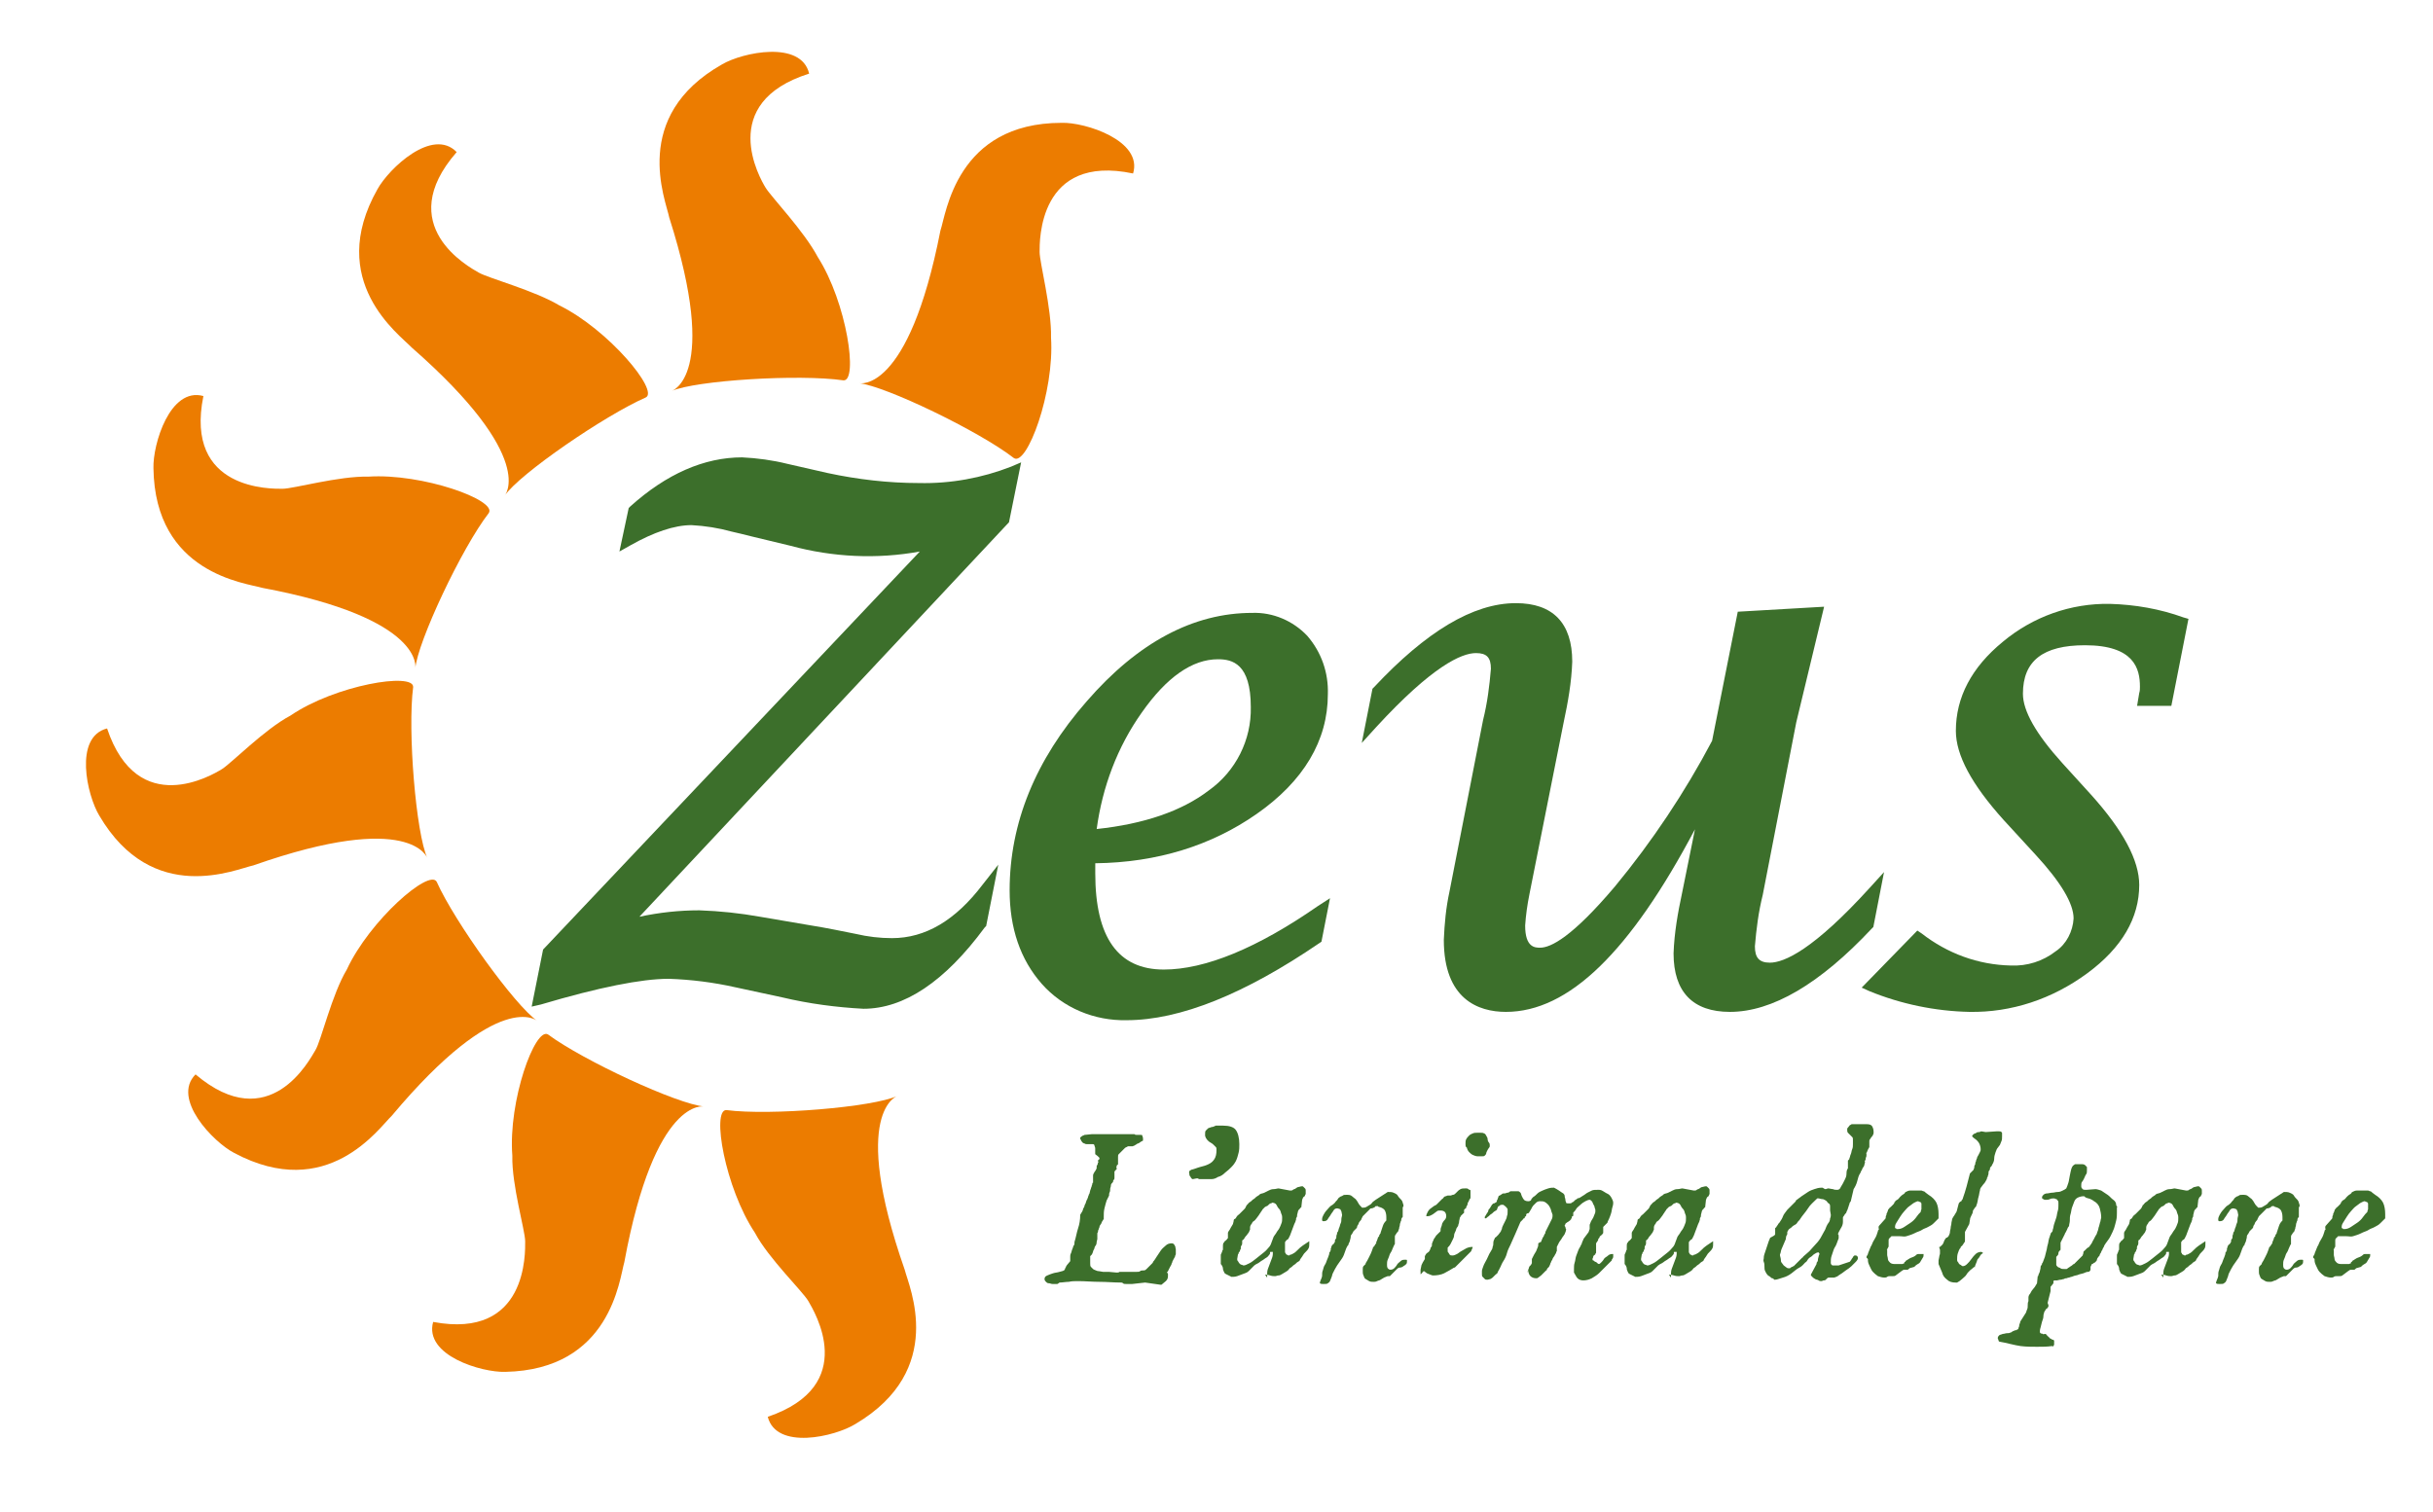 <?xml version="1.0" encoding="utf-8"?>
<!-- Generator: Adobe Illustrator 22.0.1, SVG Export Plug-In . SVG Version: 6.00 Build 0)  -->
<svg version="1.1" id="Livello_1" xmlns="http://www.w3.org/2000/svg" xmlns:xlink="http://www.w3.org/1999/xlink" x="0px" y="0px"
	 viewBox="0 0 341 212" style="enable-background:new 0 0 341 212;" xml:space="preserve">
<style type="text/css">
	.st0{fill:#3C6F2B;}
	.st1{fill:#EC7C00;}
	.st2{enable-background:new    ;}
</style>
<g id="Group_985" transform="translate(-47 -44)">
	<g id="Group_4" transform="translate(-170.193 -178.48)">
		<g id="Group_1" transform="translate(466.12 299.935)">
			<g id="Path_1">
				<path class="st0" d="M27.1,64.4c-4.8-0.1-9.6-1.1-14-2.9L12,61l7.8-8l0.6,0.4c3.6,2.8,7.9,4.4,12.5,4.5c2.3,0.1,4.5-0.6,6.3-2
					c1.5-1,2.4-2.8,2.5-4.6c0-2.1-1.8-5.1-5.3-8.9l-4.5-4.9c-4.5-5-6.7-9.1-6.7-12.5c0-4.7,2.2-8.9,6.6-12.5c4.2-3.5,9.5-5.4,15-5.3
					c3.5,0.1,7,0.7,10.3,1.9l0.7,0.2l-2.4,12.2h-4.8l0.3-1.8c0.1-0.3,0.1-0.6,0.1-0.9c0-2.5-0.8-5.8-7.7-5.8c-5.9,0-8.7,2.2-8.7,6.8
					c0,2.4,1.8,5.6,5.5,9.7l4,4.4c4.6,5.1,6.8,9.3,6.8,12.7c0,4.6-2.4,8.8-7.3,12.4C38.7,62.6,33,64.5,27.1,64.4z"/>
			</g>
		</g>
		<g id="Group_2" transform="translate(279.71 279.497)">
			<g id="Path_2">
				<path class="st0" d="M58.5,84.4c-3.8-0.2-7.6-0.7-11.4-1.6l-6.5-1.4c-3.1-0.7-6.3-1.1-9.4-1.2c-3.8,0-9.8,1.2-17.9,3.6L12,84.1
					l1.6-8l52.8-55.8c-6,1.1-12.2,0.8-18.1-0.8l-5.4-1.3c-1.1-0.3-2.1-0.5-2.9-0.7c-1.8-0.5-3.7-0.8-5.6-0.9c-2.4,0-5.3,1-8.5,2.8
					l-1.6,0.9l1.3-6.1l0.2-0.2c5.1-4.6,10.4-6.9,15.7-6.9c2.1,0.1,4.3,0.4,6.3,0.9l5.7,1.3c4.2,0.9,8.5,1.4,12.8,1.4
					c4.4,0.1,8.8-0.7,12.9-2.3l1.4-0.6l-1.7,8.4L27.1,71.5c2.8-0.6,5.6-0.9,8.4-0.9c2.9,0.1,5.7,0.4,8.5,0.9l8.8,1.5
					c0.6,0.1,2.1,0.4,4.6,0.9c1.7,0.4,3.4,0.6,5.1,0.6c4.7,0,8.9-2.5,12.7-7.5l2.2-2.8l-1.7,8.6L75.5,73
					C69.9,80.6,64.2,84.4,58.5,84.4z"/>
			</g>
		</g>
		<g id="Path_3">
			<path class="st0" d="M375.1,365.5c-4.5,0.1-8.9-1.7-11.9-5.1c-3-3.4-4.5-7.8-4.5-13.1c0-9.4,3.6-18.3,10.8-26.5
				c7.2-8.3,15-12.4,23.2-12.4c2.9-0.1,5.7,1.1,7.7,3.2c2,2.3,3,5.2,2.9,8.2c0,6.5-3.4,12.2-10,16.8c-6.3,4.4-13.9,6.8-22.6,6.9
				l0,1.4c0,9,3.2,13.5,9.6,13.5c5.8,0,13.1-3,21.6-8.9l1.7-1.1l-1.2,6.1l-0.3,0.2C391.7,361.8,382.6,365.5,375.1,365.5z
				 M387.9,314.9c-3.6,0-7.2,2.5-10.7,7.5c-3.4,4.8-5.5,10.4-6.3,16.3c6.6-0.7,11.9-2.5,15.7-5.4c3.8-2.7,6-7.1,5.9-11.7
				C392.5,315.5,389.9,314.9,387.9,314.9z"/>
		</g>
		<g id="Group_3" transform="translate(396.253 299.935)">
			<g id="Path_4">
				<path class="st0" d="M63.4,64.4c-5.2,0-7.9-2.8-7.9-8.2c0.1-2.9,0.6-5.7,1.2-8.5l1.8-8.9C49.4,56,40.8,64.4,32,64.4
					c-3.9,0-8.7-1.8-8.7-10.1c0.1-2.3,0.3-4.5,0.8-6.8l4.7-24c0.6-2.4,0.9-4.8,1.1-7.2c0-1.6-0.6-2.2-2.1-2.2c-2,0-6.1,1.8-14,10.4
					l-2,2.2l1.5-7.6l0.2-0.2c7.3-7.8,13.9-11.8,19.9-11.8c5.2,0,7.9,2.8,7.9,8.2c-0.1,2.9-0.6,5.7-1.2,8.5l-4.8,24.1
					c-0.3,1.5-0.5,2.9-0.6,4.4c0,3.1,1.4,3.1,2.1,3.1c1.5,0,4.5-1.5,10.5-8.6c5.2-6.3,9.8-13.2,13.6-20.4l3.6-18.1l12.1-0.7
					l-3.9,16.2L68,48c-0.6,2.4-0.9,4.8-1.1,7.2c0,1.6,0.6,2.3,2.1,2.3c2,0,6.1-1.8,14-10.5l2-2.2l-1.5,7.7l-0.2,0.2
					C76,60.5,69.3,64.4,63.4,64.4z"/>
			</g>
		</g>
		<g id="Path_5">
			<path class="st1" d="M337.6,276.2c3.7,0.4,16.8,6.7,21.7,10.5c1.8,1.2,5.7-9.2,5.2-16.9c0.1-4.1-1.6-10.5-1.6-12
				s-0.2-13.8,13.1-11c1.4-4.6-6.7-7.2-10-7.1c-14.8,0-16.2,12.8-17,15.1C344.5,277.8,337.6,276.2,337.6,276.2z"/>
		</g>
		<g id="Path_6">
			<path class="st1" d="M311.3,277.3c3.4-1.5,17.9-2.4,24.1-1.5c2.1,0.2,0.5-10.9-3.6-17.3c-1.9-3.6-6.5-8.4-7.3-9.7
				s-6.9-11.9,6.1-16c-1.1-4.7-9.3-3-12.2-1.3c-12.9,7.3-7.9,19-7.4,21.5C318.1,275.3,311.3,277.3,311.3,277.3z"/>
		</g>
		<g id="Path_7">
			<path class="st1" d="M287.9,292c2.1-3.1,14.1-11.3,19.8-13.8c1.9-0.9-5.2-9.5-12.1-12.9c-3.5-2.1-9.9-3.8-11.3-4.6
				s-12.1-6.6-3.1-16.9c-3.4-3.5-9.5,2.3-11.1,5.2c-7.3,12.9,3.1,20.4,4.8,22.2C292.7,286.8,287.9,292,287.9,292z"/>
		</g>
		<g id="Path_8">
			<path class="st1" d="M275.4,316.2c0.3-3.7,6.5-16.9,10.3-21.8c1.2-1.8-9.3-5.6-16.9-5.1c-4.1-0.1-10.5,1.7-12,1.7
				s-13.8,0.3-11.1-13c-4.7-1.3-7.1,6.8-7,10.1c0.2,14.8,12.9,16.1,15.3,16.8C276.9,309.2,275.4,316.2,275.4,316.2z"/>
		</g>
		<g id="Path_9">
			<path class="st1" d="M277.1,342.8c-1.6-3.4-2.8-17.9-2-24c0.1-2.1-10.9-0.3-17.2,4c-3.6,1.9-8.3,6.7-9.6,7.5s-11.8,7.1-16.1-5.7
				c-4.7,1.2-2.8,9.4-1.1,12.2c7.5,12.8,19.2,7.5,21.6,7C274.9,336,277.1,342.8,277.1,342.8z"/>
		</g>
		<g id="Path_10">
			<path class="st1" d="M292.5,365.6c-3.1-2.1-11.6-13.9-14.1-19.5c-1-1.9-9.4,5.4-12.6,12.3c-2.1,3.5-3.6,10-4.4,11.3
				s-6.4,12.2-16.8,3.4c-3.4,3.4,2.5,9.5,5.4,11c13.1,7,20.3-3.5,22.1-5.2C287.2,360.9,292.5,365.6,292.5,365.6z"/>
		</g>
		<g id="Path_11">
			<path class="st1" d="M315.9,377.6c-3.7-0.3-16.9-6.4-21.9-10.1c-1.8-1.1-5.6,9.3-5,17c-0.1,4.1,1.8,10.5,1.8,12
				s0.4,13.8-12.9,11.3c-1.3,4.7,6.8,7.1,10.1,7c14.8-0.3,16-13,16.7-15.4C309,376.1,315.9,377.6,315.9,377.6z"/>
		</g>
		<g id="Path_12">
			<path class="st1" d="M343,376.1c-3.4,1.6-17.9,2.8-24,2c-2.1-0.1-0.2,10.9,4,17.2c1.9,3.6,6.7,8.2,7.5,9.6s7.2,11.8-5.7,16.2
				c1.2,4.7,9.4,2.8,12.3,1c12.8-7.6,7.5-19.2,6.9-21.6C336.2,378.2,343,376.1,343,376.1z"/>
		</g>
	</g>
	<g class="st2">
		<path class="st0" d="M200.5,205.8c0-0.3,0-0.6,0-0.8s-0.1-0.3-0.1-0.4s-0.1-0.2-0.2-0.2s-0.2,0-0.3,0l-0.5,0c-0.1,0-0.3,0-0.4-0.1
			c-0.1,0-0.3-0.1-0.4-0.3c0,0-0.1-0.1-0.1-0.2c-0.1-0.1-0.1-0.2-0.1-0.3l0,0c0,0,0-0.1,0.1-0.1c0.1-0.1,0.2-0.2,0.3-0.2l0.2-0.1
			l1-0.1c0.5,0,1,0,1.5,0c0.5,0,1,0,1.5,0c0.5,0,1,0,1.5,0c0.5,0,1,0,1.5,0c0.1,0.1,0.2,0.1,0.4,0.1l0.5,0c0.1,0,0.2,0,0.2,0.1
			s0.1,0.2,0.1,0.4c0,0,0,0,0,0.1s0,0.1,0,0.1c0,0,0,0.1,0,0.1c-0.2,0.1-0.4,0.2-0.5,0.3c-0.1,0.1-0.3,0.1-0.4,0.2s-0.2,0.1-0.3,0.2
			c-0.1,0-0.2,0.1-0.3,0.1s-0.2,0-0.3,0s-0.2,0-0.3,0s-0.1,0.1-0.2,0.1l-0.2,0.1c-0.1,0.1-0.2,0.2-0.3,0.3s-0.2,0.2-0.3,0.3
			s-0.2,0.2-0.3,0.3s-0.1,0.2-0.1,0.4c0,0,0,0.1,0,0.2c0,0.1,0,0.2,0,0.3s0,0.2,0,0.3s0,0.1,0,0.2c0,0,0,0.1-0.1,0.1s0,0.1-0.1,0.2
			s0,0.1,0,0.2s0,0.1,0,0.1c0,0,0,0,0,0.1s-0.1,0.1-0.1,0.1s-0.1,0.1-0.1,0.1c0,0,0,0.1-0.1,0.1v0.3c0,0.1,0,0.2,0,0.3s0,0.2,0,0.3
			s0,0.2-0.1,0.3s-0.1,0.2-0.1,0.3c-0.2,0.2-0.3,0.3-0.3,0.5s-0.1,0.3-0.1,0.5c0,0.2,0,0.3-0.1,0.5s0,0.4-0.1,0.5l-0.3,0.6
			c-0.1,0.3-0.2,0.7-0.3,1.1c-0.1,0.4-0.1,0.8-0.1,1.2v0.3c0,0-0.1,0.1-0.2,0.3c-0.1,0.1-0.1,0.3-0.2,0.4s-0.2,0.3-0.2,0.4
			s-0.1,0.2-0.1,0.3c0,0.1-0.1,0.1-0.1,0.3s-0.1,0.2-0.1,0.3v0.8c0,0.1-0.1,0.3-0.1,0.5s-0.1,0.4-0.2,0.5s-0.1,0.4-0.2,0.5
			s-0.1,0.4-0.2,0.5c0,0.1-0.1,0.2-0.1,0.2s-0.1,0.1-0.2,0.2c0,0.2,0,0.4,0,0.5s0,0.3,0,0.5c0,0.2,0,0.4,0.1,0.5s0.2,0.2,0.3,0.3
			s0.2,0.1,0.4,0.2s0.3,0.1,0.4,0.1l0.6,0.1c0.1,0,0.1,0,0.2,0s0.1,0,0.2,0c0.1,0,0.1,0,0.2,0s0.1,0,0.2,0l1.1,0.1
			c0.2,0,0.3,0,0.4-0.1h1.9c0.1,0,0.3,0,0.5,0s0.4,0,0.5-0.1s0.3-0.1,0.5-0.1s0.3-0.1,0.4-0.2c0,0,0.1-0.1,0.2-0.2s0.2-0.2,0.3-0.3
			c0.1-0.1,0.2-0.2,0.3-0.3c0.1-0.1,0.1-0.1,0.1-0.2c0.2-0.2,0.3-0.4,0.5-0.7s0.4-0.6,0.6-0.9s0.5-0.5,0.7-0.7s0.5-0.3,0.8-0.3
			c0.1,0,0.2,0,0.3,0.1s0.1,0.1,0.2,0.3s0,0.2,0.1,0.4c0,0.1,0,0.3,0,0.5c0,0,0,0.1,0,0.2s-0.1,0.2-0.1,0.3s-0.1,0.2-0.2,0.4
			s-0.1,0.2-0.2,0.4c0,0,0,0.1,0,0.1c0,0-0.1,0.1-0.1,0.2s-0.1,0.2-0.2,0.4s-0.1,0.2-0.2,0.4s-0.1,0.2-0.1,0.2c0,0,0,0.1-0.1,0.1
			s0,0.1,0,0.1l0.1,0.2l0,0.3c0,0.3-0.1,0.5-0.3,0.7c-0.2,0.2-0.4,0.3-0.6,0.5h-0.2l-2.1-0.3l-1.8,0.2c-0.1,0-0.3,0-0.4,0
			s-0.3,0-0.5,0s-0.3,0-0.4-0.1s-0.2-0.1-0.3-0.1c-1,0-2-0.1-3-0.1s-2-0.1-3-0.1c-0.4,0-0.9,0-1.3,0.1c-0.4,0-0.9,0.1-1.3,0.1
			c-0.1,0.1-0.3,0.2-0.3,0.2s-0.2,0-0.3,0c-0.1,0-0.2,0-0.4,0s-0.3-0.1-0.5-0.1s-0.3-0.1-0.4-0.2s-0.2-0.2-0.2-0.4
			c0-0.2,0.1-0.4,0.4-0.5c0.2-0.1,0.5-0.2,0.8-0.3c0.3-0.1,0.6-0.1,0.9-0.2s0.5-0.1,0.6-0.2c0.1,0,0.1-0.1,0.1-0.1s0.1-0.1,0.1-0.2
			c0-0.1,0.1-0.1,0.1-0.2s0.1-0.1,0.1-0.2l0.5-0.6v-0.6c0-0.2,0-0.3,0.1-0.5c0.1-0.2,0.1-0.4,0.2-0.6c0.1-0.2,0.1-0.4,0.2-0.5
			s0.1-0.3,0.1-0.5c0.2-0.6,0.3-1.3,0.5-1.9s0.3-1.2,0.3-1.9c0.1-0.2,0.2-0.3,0.3-0.5s0.1-0.4,0.2-0.5s0.1-0.4,0.2-0.5
			s0.1-0.4,0.2-0.5c0,0,0-0.1,0.1-0.2c0-0.1,0.1-0.2,0.1-0.3s0.1-0.2,0.1-0.3s0.1-0.1,0.1-0.2c0-0.1,0.1-0.3,0.1-0.4
			s0.1-0.2,0.1-0.3s0.1-0.2,0.1-0.3s0.1-0.2,0.1-0.4c0,0,0-0.1,0.1-0.1l0-0.1v-0.9c0-0.2,0.1-0.3,0.2-0.5c0.1-0.1,0.2-0.3,0.3-0.5
			c0,0,0-0.1,0-0.2s0-0.2,0.1-0.3s0-0.2,0.1-0.3s0-0.1,0-0.2c0,0,0,0,0-0.1s0-0.1,0.1-0.1s0-0.1,0.1-0.2S200.5,205.8,200.5,205.8
			L200.5,205.8L200.5,205.8z"/>
		<path class="st0" d="M213.7,208.2c0,0,0-0.1,0.1-0.1s0.1-0.1,0.1-0.1c0.5-0.1,0.9-0.3,1.3-0.4s0.8-0.2,1.2-0.4s0.6-0.4,0.8-0.7
			s0.3-0.7,0.3-1.3c0-0.2,0-0.3-0.1-0.4c-0.1-0.1-0.2-0.2-0.3-0.3c-0.1-0.1-0.2-0.2-0.4-0.3s-0.3-0.2-0.4-0.3s-0.2-0.2-0.3-0.4
			s-0.1-0.3-0.1-0.4c0-0.3,0-0.5,0.1-0.6c0.1-0.1,0.2-0.2,0.3-0.3s0.3-0.1,0.5-0.2c0.2,0,0.4-0.1,0.6-0.2h1c0.9,0,1.5,0.2,1.8,0.6
			s0.5,1.1,0.5,2c0,0.4,0,0.8-0.1,1.2s-0.2,0.8-0.4,1.2c-0.1,0.2-0.3,0.5-0.6,0.8s-0.5,0.5-0.9,0.8c-0.3,0.3-0.6,0.5-1,0.6
			c-0.3,0.2-0.6,0.3-0.9,0.3c-0.1,0-0.3,0-0.4,0s-0.3,0-0.4,0c-0.2,0-0.3,0-0.5,0s-0.3,0-0.4,0c-0.1,0-0.2-0.1-0.2-0.1s-0.1,0-0.2,0
			l-0.5,0.1c-0.1,0-0.1,0-0.2-0.1c-0.1-0.1-0.1-0.2-0.2-0.3s-0.1-0.2-0.1-0.3S213.6,208.3,213.7,208.2L213.7,208.2L213.7,208.2z"/>
		<path class="st0" d="M224.6,223.1v-0.4c0-0.3,0-0.5,0.1-0.8s0.2-0.5,0.3-0.8c0.1-0.3,0.2-0.5,0.3-0.8s0.1-0.5,0.1-0.8
			c-0.1,0-0.2,0-0.3,0s-0.1,0-0.1,0.1s0,0.1,0,0.1s0,0.1-0.1,0.2c-0.1,0.1-0.2,0.3-0.4,0.4s-0.4,0.3-0.6,0.4
			c-0.2,0.1-0.4,0.3-0.6,0.4s-0.4,0.2-0.5,0.3l-0.2,0.2c-0.2,0.2-0.4,0.4-0.6,0.6c-0.2,0.2-0.5,0.3-0.8,0.4s-0.5,0.2-0.8,0.3
			s-0.6,0.1-0.8,0.1c-0.4-0.2-0.6-0.3-0.8-0.4s-0.2-0.2-0.3-0.4s-0.1-0.3-0.1-0.4s-0.1-0.4-0.3-0.6c0,0,0-0.1,0-0.2
			c0-0.1,0-0.2,0-0.3s0-0.2,0-0.3s0-0.1,0-0.2c0,0,0-0.1,0-0.2s0-0.2,0.1-0.3c0-0.1,0.1-0.2,0.1-0.3s0.1-0.2,0.1-0.2
			c0-0.1,0-0.3,0-0.5s0-0.3,0.1-0.5c0,0,0.1,0,0.1-0.1s0.1-0.1,0.2-0.2c0.1-0.1,0.1-0.1,0.2-0.2c0-0.1,0.1-0.1,0.1-0.1
			c0,0,0-0.1,0-0.1s0-0.2,0-0.3c0-0.1,0-0.2,0-0.3s0-0.1,0-0.1l0.1-0.2c0.1-0.1,0.2-0.3,0.3-0.5c0.1-0.2,0.2-0.3,0.3-0.5
			c0-0.1,0.1-0.3,0.1-0.4s0-0.2,0.1-0.3c0.1,0,0.2-0.1,0.3-0.3s0.3-0.3,0.4-0.4c0.1-0.1,0.3-0.3,0.4-0.4s0.2-0.2,0.3-0.3
			c0,0,0,0,0.1-0.1c0-0.1,0.1-0.1,0.1-0.2s0.1-0.1,0.1-0.2s0.1-0.1,0.1-0.1c0.1-0.1,0.2-0.3,0.4-0.4c0.2-0.1,0.3-0.3,0.5-0.4
			c0.2-0.1,0.3-0.3,0.5-0.4s0.3-0.2,0.4-0.3c0.2-0.1,0.4-0.1,0.6-0.2c0.2-0.1,0.4-0.2,0.6-0.3s0.4-0.2,0.7-0.2s0.5-0.1,0.7-0.1
			l1.6,0.3c0.2,0,0.3,0,0.4-0.1s0.3-0.1,0.4-0.2c0.1-0.1,0.3-0.2,0.4-0.2s0.3-0.1,0.5-0.1c0.1,0,0.1,0,0.2,0.1s0.1,0.1,0.2,0.2
			s0.1,0.2,0.1,0.3s0,0.2,0,0.2c0,0.1,0,0.3,0,0.3s-0.1,0.1-0.1,0.2c0,0.1-0.1,0.1-0.2,0.2s-0.1,0.2-0.2,0.4l-0.1,0.9c0,0,0,0,0,0.1
			c0,0-0.1,0.1-0.1,0.1c0,0-0.1,0.1-0.1,0.1s0,0.1-0.1,0.1c-0.1,0.1-0.2,0.3-0.2,0.4s-0.1,0.3-0.1,0.4s0,0.3-0.1,0.4s0,0.3-0.1,0.4
			c0,0.1-0.1,0.3-0.2,0.5c-0.1,0.3-0.2,0.5-0.3,0.8s-0.2,0.5-0.3,0.8c-0.1,0.2-0.2,0.4-0.2,0.4c-0.1,0.1-0.1,0.2-0.2,0.2
			s-0.1,0.1-0.2,0.2s-0.1,0.1-0.1,0.2s0,0.2,0,0.3c0,0,0,0.1,0,0.3s0,0.2,0,0.4s0,0.2,0,0.3s0,0.1,0.1,0.2c0,0.1,0.1,0.2,0.2,0.2
			c0.1,0.1,0.2,0.1,0.3,0.1l0.1-0.1c0.2,0,0.3-0.1,0.5-0.2s0.4-0.3,0.6-0.5s0.4-0.4,0.7-0.6s0.6-0.4,0.9-0.6c0,0,0,0,0,0
			c0,0,0,0,0,0.1v0.3c0,0.2,0,0.4-0.1,0.6c-0.1,0.2-0.2,0.3-0.4,0.5s-0.3,0.3-0.4,0.5s-0.3,0.4-0.4,0.6c0,0.1-0.1,0.2-0.3,0.3
			s-0.3,0.3-0.5,0.4s-0.3,0.3-0.5,0.4s-0.2,0.2-0.3,0.3c-0.1,0.1-0.2,0.2-0.4,0.3s-0.3,0.2-0.5,0.3c-0.2,0.1-0.3,0.2-0.5,0.2
			s-0.3,0.1-0.5,0.1c-0.2,0-0.4,0-0.7-0.1s-0.5-0.1-0.7-0.1L224.6,223.1z M220.4,220.5c0,0.1,0,0.2,0.1,0.3s0.1,0.2,0.2,0.3
			s0.2,0.2,0.3,0.2s0.2,0.1,0.3,0.1c0.2,0,0.4-0.1,0.8-0.3s0.6-0.4,1-0.7s0.6-0.5,1-0.8s0.5-0.5,0.7-0.7c0.2-0.2,0.3-0.4,0.4-0.7
			s0.2-0.5,0.3-0.8c0.1-0.2,0.3-0.4,0.4-0.6s0.3-0.4,0.4-0.6s0.2-0.4,0.3-0.7c0.1-0.2,0.1-0.5,0.1-0.8c0-0.1,0-0.3-0.1-0.5
			s-0.1-0.5-0.3-0.7s-0.3-0.4-0.4-0.6s-0.4-0.3-0.6-0.3c0,0-0.1,0.1-0.2,0.1s-0.2,0.1-0.3,0.2s-0.2,0.2-0.3,0.2s-0.1,0.1-0.2,0.1
			c-0.1,0.1-0.2,0.2-0.3,0.3c-0.1,0.1-0.1,0.2-0.2,0.3s-0.1,0.2-0.2,0.3s-0.1,0.2-0.2,0.3c-0.1,0.1-0.2,0.3-0.3,0.4
			s-0.2,0.3-0.4,0.4s-0.2,0.3-0.3,0.4s-0.2,0.3-0.2,0.5v0.3c-0.1,0.1-0.1,0.3-0.2,0.4s-0.2,0.3-0.3,0.4s-0.2,0.2-0.3,0.4
			s-0.2,0.2-0.3,0.3c0,0.1,0,0.1,0,0.3c0,0.1,0,0.3-0.1,0.4s-0.1,0.3-0.1,0.4s0,0.2-0.1,0.2c0,0.1,0,0.2-0.1,0.3s-0.1,0.1-0.1,0.2
			s-0.1,0.1-0.1,0.2S220.4,220.4,220.4,220.5z"/>
		<path class="st0" d="M232.3,222.9c0-0.3,0-0.6,0.1-0.8c0.1-0.3,0.1-0.5,0.3-0.8s0.2-0.5,0.3-0.7s0.2-0.5,0.3-0.8c0,0,0-0.1,0-0.1
			c0-0.1,0-0.1,0.1-0.2s0-0.2,0.1-0.2s0-0.1,0-0.1c0-0.2,0.1-0.3,0.1-0.4s0.1-0.2,0.1-0.2c0-0.1,0.1-0.1,0.2-0.2s0.1-0.2,0.2-0.3
			c0,0,0,0,0-0.1s0-0.1,0-0.1c0,0,0-0.1,0.1-0.2s0.1-0.2,0.1-0.4s0.1-0.2,0.1-0.4s0.1-0.2,0.1-0.2c0.1-0.2,0.1-0.4,0.2-0.6
			s0.1-0.4,0.2-0.6s0.1-0.4,0.1-0.6s0.1-0.4,0.1-0.6l-0.1-0.5c-0.1-0.1-0.1-0.3-0.2-0.3s-0.2-0.1-0.4-0.1c-0.2,0-0.4,0.1-0.5,0.3
			c-0.1,0.2-0.3,0.4-0.4,0.6s-0.3,0.4-0.4,0.6s-0.3,0.3-0.6,0.3c-0.1,0-0.1,0-0.2-0.1c0,0,0-0.1,0-0.2c0-0.2,0.1-0.4,0.2-0.6
			s0.3-0.5,0.5-0.7s0.4-0.5,0.6-0.6s0.4-0.3,0.5-0.4c0.1-0.2,0.3-0.3,0.4-0.5s0.2-0.2,0.3-0.3s0.3-0.1,0.4-0.2s0.3-0.1,0.5-0.1
			c0.3,0,0.6,0,0.8,0.2s0.4,0.3,0.5,0.4s0.3,0.4,0.4,0.6s0.3,0.4,0.5,0.6c0,0,0,0,0,0h0h0.1c0.2,0,0.3,0,0.5-0.1s0.3-0.2,0.5-0.3
			s0.3-0.3,0.4-0.4s0.3-0.2,0.4-0.3l1.7-1.1c0.3,0,0.6,0,0.8,0.1s0.5,0.2,0.6,0.4s0.3,0.4,0.5,0.6s0.2,0.5,0.3,0.7v0
			c0,0,0,0.1,0,0.2s0,0.1-0.1,0.1c0,0,0,0.1,0,0.3c0,0.1,0,0.3,0,0.4c0,0.1,0,0.3,0,0.4s0,0.2,0,0.3c-0.1,0.1-0.2,0.2-0.2,0.4
			s-0.1,0.2-0.1,0.3s-0.1,0.2-0.1,0.4s-0.1,0.3-0.1,0.5c0,0.1-0.1,0.2-0.1,0.3s-0.1,0.2-0.2,0.3s-0.1,0.2-0.2,0.3s-0.1,0.2-0.1,0.3
			c0,0,0,0.1,0,0.2s0,0.2,0,0.3s0,0.2,0,0.2c0,0.1,0,0.1,0,0.1c0,0,0,0,0,0.1c0,0.1,0,0.1,0,0.1c-0.1,0.1-0.2,0.4-0.3,0.6
			c-0.1,0.3-0.2,0.5-0.4,0.8c-0.1,0.3-0.2,0.6-0.3,0.8s-0.1,0.5-0.1,0.7s0,0.3,0.1,0.5c0.1,0.1,0.2,0.2,0.4,0.2s0.4-0.1,0.5-0.2
			s0.3-0.3,0.4-0.5s0.3-0.3,0.5-0.5s0.4-0.2,0.7-0.2c0,0,0.1,0,0.1,0s0.1,0,0.1,0.1c0,0.2,0,0.4-0.1,0.5s-0.2,0.2-0.4,0.3
			c-0.1,0.1-0.3,0.2-0.5,0.2s-0.3,0.1-0.4,0.2c0,0-0.1,0.1-0.2,0.2s-0.2,0.2-0.3,0.3s-0.2,0.2-0.3,0.3s-0.1,0.1-0.2,0.2
			c0,0-0.1,0-0.2,0s-0.1,0-0.1,0c-0.2,0.1-0.3,0.1-0.5,0.2s-0.3,0.2-0.5,0.3c-0.1,0.1-0.3,0.1-0.5,0.2s-0.3,0.1-0.5,0.1
			c-0.2,0-0.4,0-0.6-0.1s-0.3-0.2-0.5-0.3s-0.2-0.3-0.3-0.5c-0.1-0.2-0.1-0.4-0.1-0.5c0-0.1,0-0.3,0-0.4s0-0.3,0.1-0.4
			c0,0,0,0,0.1-0.1c0,0,0.1-0.1,0.1-0.1s0.1-0.1,0.1-0.1c0,0,0-0.1,0-0.1c0.2-0.3,0.3-0.5,0.5-0.9s0.3-0.6,0.4-0.9
			c0-0.1,0.1-0.2,0.1-0.3s0.1-0.2,0.2-0.3c0.1-0.1,0.1-0.2,0.2-0.3s0.1-0.2,0.1-0.3c0-0.1,0.1-0.1,0.1-0.2c0-0.1,0.1-0.2,0.1-0.3
			s0.1-0.2,0.1-0.2s0.1-0.1,0.1-0.1c0,0,0,0,0-0.1s0.1-0.1,0.1-0.2c0.1-0.1,0.1-0.1,0.1-0.2c0.1-0.3,0.2-0.6,0.3-0.9
			s0.2-0.5,0.5-0.8v-0.5c0-0.4-0.1-0.7-0.2-0.9s-0.4-0.4-0.8-0.5c0,0-0.1,0-0.2-0.1s-0.1,0-0.2,0c0,0,0,0-0.1,0s-0.1,0.1-0.1,0.1
			s-0.1,0.1-0.1,0.1s-0.1,0-0.1,0c0,0-0.1,0.1-0.3,0.1s-0.2,0.1-0.2,0.1c0,0-0.1,0.1-0.2,0.2s-0.2,0.2-0.3,0.3s-0.2,0.2-0.3,0.3
			s-0.2,0.2-0.2,0.2l-0.2,0.4c0,0.1-0.1,0.2-0.2,0.3c-0.1,0.1-0.2,0.3-0.2,0.4c-0.1,0.1-0.2,0.3-0.2,0.4s-0.1,0.2-0.1,0.2
			c0,0,0,0-0.1,0.1s-0.1,0.1-0.1,0.1s-0.1,0.1-0.1,0.1s-0.1,0.1-0.1,0.1c-0.1,0.2-0.2,0.4-0.3,0.5s-0.1,0.3-0.1,0.4
			s-0.1,0.3-0.1,0.4s-0.1,0.3-0.2,0.5c0,0,0,0.1,0,0.1s-0.1,0.1-0.1,0.1c-0.2,0.3-0.3,0.6-0.4,0.9s-0.2,0.6-0.4,0.9
			c-0.2,0.3-0.5,0.7-0.7,1s-0.4,0.7-0.6,1.1c-0.1,0.2-0.1,0.4-0.2,0.6s-0.1,0.3-0.2,0.5s-0.2,0.2-0.3,0.3s-0.3,0.1-0.6,0.1
			c-0.2,0-0.4,0-0.5-0.1S232.3,223.1,232.3,222.9z"/>
		<path class="st0" d="M246.1,222.6c0-0.2,0-0.5,0-0.6s0.1-0.4,0.1-0.5s0.1-0.3,0.2-0.5c0.1-0.2,0.2-0.3,0.3-0.5c0,0,0-0.1,0-0.2
			s0-0.1,0-0.2c0.1-0.2,0.2-0.4,0.4-0.5s0.3-0.3,0.4-0.6c0,0,0-0.1,0.1-0.2s0.1-0.2,0.1-0.4s0.1-0.2,0.1-0.3s0.1-0.2,0.1-0.2
			c0-0.1,0.1-0.3,0.2-0.4s0.1-0.2,0.2-0.3s0.2-0.2,0.3-0.3c0.1-0.1,0.2-0.2,0.3-0.3c0-0.2,0-0.4,0.1-0.6s0.1-0.5,0.2-0.6
			c0.1-0.2,0.2-0.3,0.3-0.4s0.2-0.3,0.2-0.5c0-0.3-0.1-0.5-0.2-0.6c-0.1-0.1-0.3-0.2-0.6-0.2c-0.2,0-0.4,0-0.5,0.1s-0.3,0.2-0.4,0.3
			c-0.1,0.1-0.3,0.2-0.5,0.3s-0.4,0.1-0.6,0.1c0-0.2,0.1-0.4,0.2-0.6s0.2-0.3,0.3-0.4s0.3-0.2,0.4-0.3s0.3-0.2,0.5-0.3
			c0,0,0.1-0.1,0.2-0.2s0.2-0.2,0.3-0.3c0.1-0.1,0.2-0.2,0.3-0.3s0.2-0.1,0.2-0.2c0.1-0.1,0.2-0.2,0.3-0.2s0.2-0.1,0.3-0.1
			s0.2,0,0.3,0s0.2,0,0.4-0.1c0.2,0,0.3-0.1,0.4-0.2s0.2-0.2,0.3-0.3c0.1-0.1,0.2-0.2,0.4-0.3s0.4-0.1,0.6-0.1c0,0,0.1,0,0.2,0
			c0.1,0,0.2,0,0.3,0.1s0.2,0.1,0.2,0.1c0.1,0,0.1,0.1,0.1,0.1v1c0,0,0,0.1-0.1,0.2s-0.1,0.2-0.1,0.2s-0.1,0.2-0.1,0.2
			s-0.1,0.1-0.1,0.2c0,0.1,0,0.2-0.1,0.3c0,0.1-0.1,0.2-0.1,0.2c0,0,0,0,0,0.1s-0.1,0.1-0.1,0.1c0,0-0.1,0.1-0.1,0.1
			s-0.1,0.1-0.1,0.1v0.3c0,0.1,0,0.2-0.1,0.2c0,0-0.1,0.1-0.1,0.1c0,0-0.1,0.1-0.1,0.1s-0.1,0.1-0.2,0.2c0,0,0,0.1,0,0.1
			s-0.1,0.1-0.1,0.1c0,0.2-0.1,0.4-0.1,0.6s-0.1,0.3-0.1,0.4s-0.1,0.3-0.2,0.4s-0.1,0.3-0.2,0.5c-0.1,0.2-0.2,0.4-0.2,0.6
			s-0.1,0.4-0.2,0.6c-0.1,0.2-0.2,0.4-0.3,0.6s-0.2,0.3-0.4,0.5c0,0.1,0,0.2,0,0.4s0,0.2,0.1,0.3s0.1,0.2,0.2,0.3s0.2,0.1,0.4,0.1
			c0.2,0,0.4-0.1,0.6-0.2c0.2-0.1,0.4-0.3,0.6-0.4s0.5-0.3,0.7-0.4s0.5-0.2,0.9-0.2c0,0.1,0,0.2-0.1,0.3c0,0.1-0.1,0.2-0.1,0.3
			l-2.3,2.3c0,0,0,0,0,0s0,0,0,0c0,0,0,0-0.1,0c-0.5,0.3-1,0.6-1.4,0.8s-1,0.3-1.5,0.3c-0.1,0-0.2,0-0.4-0.1s-0.3-0.1-0.5-0.2
			c-0.1-0.1-0.3-0.2-0.4-0.3S246.1,222.8,246.1,222.6z M252.4,204.3c0-0.2,0-0.4,0.1-0.6s0.2-0.3,0.4-0.5s0.3-0.2,0.5-0.3
			s0.4-0.1,0.6-0.1c0.1,0,0.3,0,0.5,0s0.4,0,0.5,0.1c0.1,0,0.2,0.1,0.3,0.3s0.2,0.3,0.2,0.5s0.1,0.4,0.2,0.5s0.1,0.3,0.1,0.4
			c0,0.1,0,0.2-0.1,0.3s-0.1,0.2-0.2,0.3c-0.1,0.2-0.2,0.4-0.2,0.5s-0.1,0.2-0.2,0.3c-0.1,0.1-0.2,0.1-0.4,0.1s-0.4,0-0.6,0
			s-0.5-0.1-0.7-0.2s-0.4-0.3-0.5-0.4s-0.3-0.4-0.3-0.6C252.4,204.8,252.4,204.6,252.4,204.3z"/>
		<path class="st0" d="M261.1,222.4c0,0,0,0,0-0.1s0.1-0.2,0.1-0.3s0.1-0.2,0.1-0.3c0-0.1,0.1-0.2,0.1-0.2c0,0,0.1-0.1,0.1-0.1
			l0.1-0.1c0,0,0-0.1,0.1-0.2c0-0.1,0-0.2,0-0.3c0-0.1,0-0.1,0-0.2s0-0.1,0-0.1c0.1-0.2,0.2-0.4,0.3-0.6s0.2-0.3,0.3-0.5
			s0.1-0.3,0.2-0.5s0.1-0.4,0.1-0.6c0,0,0.1-0.1,0.2-0.1c0.1-0.1,0.1-0.1,0.2-0.1c0,0,0-0.1,0.1-0.3s0.1-0.3,0.2-0.4
			s0.1-0.3,0.2-0.4s0.1-0.2,0.1-0.3c0.1-0.2,0.2-0.4,0.3-0.6s0.2-0.4,0.3-0.6s0.2-0.4,0.3-0.6s0.1-0.4,0.1-0.6l-0.1-0.3
			c-0.1-0.2-0.1-0.4-0.2-0.6s-0.2-0.4-0.3-0.5s-0.3-0.3-0.5-0.4s-0.4-0.1-0.7-0.1c-0.2,0-0.4,0.1-0.5,0.2s-0.3,0.3-0.4,0.4
			s-0.2,0.3-0.3,0.5s-0.2,0.3-0.3,0.5c-0.1,0.1-0.1,0.1-0.2,0.1c-0.1,0-0.2,0.1-0.2,0.2c0,0,0,0,0,0.1s0,0.1-0.1,0.1
			c0,0,0,0.1-0.1,0.1c0,0,0,0.1,0,0.1c0,0,0,0.1-0.1,0.1s-0.1,0.1-0.2,0.2s-0.1,0.1-0.2,0.2s-0.1,0.1-0.1,0.1
			c-0.5,1.2-1,2.3-1.4,3.2c-0.2,0.4-0.4,0.8-0.5,1.2s-0.3,0.8-0.5,1.1s-0.3,0.6-0.4,0.8c-0.1,0.2-0.2,0.4-0.2,0.4
			c-0.1,0.2-0.2,0.3-0.2,0.4s-0.2,0.2-0.3,0.3s-0.2,0.2-0.3,0.3s-0.2,0.2-0.4,0.3l-0.4,0.1c-0.2,0-0.3,0-0.4-0.1
			c-0.1-0.1-0.2-0.2-0.3-0.3s-0.1-0.2-0.1-0.4s0-0.3,0-0.4c0-0.2,0.1-0.4,0.2-0.7c0.1-0.3,0.3-0.6,0.5-1s0.3-0.7,0.5-1
			s0.3-0.5,0.3-0.7c0.1-0.2,0.1-0.4,0.1-0.6s0.1-0.4,0.2-0.6c0-0.1,0.1-0.1,0.2-0.2c0.1-0.1,0.2-0.2,0.3-0.3
			c0.1-0.1,0.2-0.3,0.3-0.4c0.1-0.1,0.1-0.3,0.2-0.4c0-0.2,0.1-0.4,0.2-0.6c0.1-0.2,0.2-0.4,0.3-0.6s0.2-0.4,0.2-0.6
			c0.1-0.2,0.1-0.4,0.1-0.6c0,0,0-0.1,0-0.2s0-0.2,0-0.2c-0.1-0.2-0.3-0.4-0.6-0.6h-0.2c-0.1,0-0.2,0-0.3,0.1s-0.1,0.1-0.2,0.1
			c0,0.1-0.1,0.1-0.1,0.2s-0.1,0.2-0.1,0.3c0,0-0.1,0.1-0.3,0.2s-0.3,0.3-0.5,0.4s-0.3,0.3-0.5,0.4c-0.1,0.1-0.2,0.2-0.3,0.2
			c-0.1,0-0.1,0-0.1-0.1s0-0.1,0-0.1c0.1-0.2,0.2-0.3,0.3-0.5c0.1-0.1,0.2-0.3,0.2-0.4s0.1-0.2,0.2-0.3l0.3-0.5c0,0,0,0,0.1-0.1
			s0.1-0.1,0.2-0.1s0.1-0.1,0.2-0.1s0.1,0,0.1-0.1c0.1,0,0.1-0.1,0.1-0.2s0.1-0.1,0.1-0.2s0.1-0.2,0.1-0.3c0-0.1,0.1-0.2,0.2-0.2
			c0.1-0.1,0.2-0.1,0.3-0.2s0.2-0.1,0.4-0.1s0.2-0.1,0.4-0.1s0.2-0.1,0.4-0.2h1.1c0.1,0,0.2,0.1,0.3,0.2s0.1,0.3,0.2,0.5
			s0.2,0.4,0.3,0.5s0.3,0.2,0.6,0.2c0.2,0,0.4-0.1,0.4-0.2s0.2-0.3,0.3-0.4c0.2-0.1,0.4-0.3,0.6-0.5s0.5-0.3,0.7-0.4
			s0.5-0.2,0.8-0.3c0.3-0.1,0.6-0.1,0.8-0.1c0.2,0.1,0.4,0.2,0.7,0.4s0.4,0.3,0.6,0.4c0.1,0.1,0.2,0.2,0.2,0.4s0.1,0.3,0.1,0.5
			s0.1,0.3,0.1,0.4s0.2,0.1,0.4,0.1c0.2,0,0.3,0,0.4-0.1s0.2-0.1,0.2-0.1s0.1-0.1,0.2-0.2c0.1-0.1,0.1-0.1,0.3-0.2c0,0,0,0,0.1-0.1
			s0.1,0,0.1,0c0.3-0.1,0.5-0.3,0.7-0.4c0.2-0.1,0.4-0.3,0.6-0.4c0.2-0.1,0.4-0.2,0.6-0.3c0.2-0.1,0.5-0.1,0.9-0.1
			c0.2,0,0.4,0,0.7,0.2s0.5,0.3,0.7,0.4s0.4,0.4,0.5,0.6s0.2,0.4,0.2,0.6c0,0.1,0,0.3-0.1,0.6s-0.1,0.6-0.2,0.9s-0.2,0.6-0.3,0.8
			s-0.2,0.4-0.2,0.5c0,0-0.1,0.1-0.1,0.1s-0.1,0.1-0.2,0.2s-0.1,0.1-0.2,0.2s-0.1,0.1-0.1,0.1v0.8c0,0.1-0.1,0.2-0.1,0.2
			c-0.1,0.1-0.1,0.1-0.2,0.2c-0.1,0.1-0.2,0.1-0.2,0.2s-0.1,0.2-0.2,0.3c0,0.1,0,0.2-0.1,0.3s-0.1,0.2-0.2,0.3c0,0,0,0.1,0,0.2
			s0,0.2,0,0.2s0,0.1,0,0.2s0,0.1,0,0.1v0.6c0,0.1-0.1,0.1-0.1,0.2s-0.1,0.1-0.2,0.2c-0.1,0.1-0.1,0.1-0.1,0.2s-0.1,0.2-0.1,0.3
			c0,0.1,0,0.2,0.1,0.2s0.2,0.2,0.3,0.2s0.2,0.1,0.3,0.2s0.2,0.1,0.2,0.1c0.1,0,0.2-0.1,0.3-0.2s0.3-0.3,0.4-0.5s0.4-0.3,0.6-0.5
			s0.5-0.2,0.7-0.2c0,0.1,0,0.3,0,0.4s-0.1,0.3-0.2,0.4l0,0c0,0,0,0,0,0.1c-0.3,0.3-0.6,0.6-0.9,0.9s-0.6,0.6-0.9,0.9
			s-0.7,0.5-1,0.7c-0.4,0.2-0.8,0.3-1.2,0.3c-0.3,0-0.6-0.1-0.8-0.3s-0.3-0.5-0.5-0.8v-0.5c0-0.3,0-0.6,0.1-0.9s0.1-0.6,0.2-0.9
			s0.2-0.5,0.3-0.8s0.3-0.5,0.4-0.8c0,0,0.1-0.1,0.1-0.2s0.1-0.2,0.1-0.3c0.1-0.1,0.1-0.3,0.2-0.4c0.1-0.1,0.2-0.3,0.3-0.4
			s0.2-0.3,0.3-0.4s0.1-0.3,0.2-0.5c0,0,0-0.1,0-0.1s0-0.1,0-0.2s0-0.1,0-0.2s0-0.1,0-0.1c0.1-0.2,0.1-0.3,0.2-0.5s0.2-0.3,0.3-0.5
			s0.1-0.3,0.2-0.5s0.1-0.3,0.1-0.5c0-0.1,0-0.2-0.1-0.4c0-0.2-0.1-0.3-0.2-0.5c-0.1-0.2-0.1-0.3-0.2-0.4c-0.1-0.1-0.2-0.2-0.3-0.2
			c-0.2,0-0.4,0.1-0.6,0.2s-0.5,0.3-0.7,0.5s-0.5,0.4-0.6,0.6s-0.3,0.4-0.4,0.5c0,0,0,0.1,0,0.2s0,0.2,0,0.2c0,0,0,0.1-0.1,0.1
			s-0.1,0.1-0.1,0.2s-0.1,0.1-0.1,0.2s-0.1,0.1-0.1,0.1c0,0.1-0.1,0.1-0.2,0.2s-0.2,0.1-0.3,0.2s-0.2,0.1-0.2,0.2s-0.1,0.1-0.1,0.2
			c0,0.1,0,0.1,0.1,0.2c0,0.1,0,0.2,0.1,0.3c0,0.2-0.1,0.5-0.2,0.7s-0.3,0.4-0.4,0.6s-0.3,0.4-0.4,0.6c-0.1,0.2-0.2,0.4-0.3,0.6
			c0,0,0,0.1,0,0.1s0,0.1,0,0.2c0,0.1,0,0.1,0,0.2s0,0.1,0,0.1c0,0-0.1,0.1-0.1,0.2s-0.1,0.2-0.1,0.2c-0.1,0.2-0.2,0.4-0.3,0.5
			c-0.1,0.1-0.1,0.3-0.2,0.4s-0.1,0.3-0.2,0.4c0,0.1-0.1,0.3-0.2,0.5c0,0,0,0-0.1,0.1c0,0-0.1,0.1-0.1,0.1s-0.1,0.1-0.1,0.2
			c0,0.1-0.1,0.1-0.1,0.1c-0.1,0.1-0.1,0.1-0.3,0.3s-0.2,0.2-0.4,0.4c-0.1,0.1-0.3,0.2-0.4,0.3s-0.2,0.1-0.3,0.1
			c-0.3,0-0.6-0.1-0.8-0.3c-0.2-0.2-0.3-0.5-0.3-0.8L261.1,222.4z"/>
		<path class="st0" d="M281.2,223.1v-0.4c0-0.3,0-0.5,0.1-0.8s0.2-0.5,0.3-0.8c0.1-0.3,0.2-0.5,0.3-0.8s0.1-0.5,0.1-0.8
			c-0.1,0-0.2,0-0.3,0s-0.1,0-0.1,0.1s0,0.1,0,0.1s0,0.1-0.1,0.2c-0.1,0.1-0.2,0.3-0.4,0.4s-0.4,0.3-0.6,0.4
			c-0.2,0.1-0.4,0.3-0.6,0.4s-0.4,0.2-0.5,0.3l-0.2,0.2c-0.2,0.2-0.4,0.4-0.6,0.6c-0.2,0.2-0.5,0.3-0.8,0.4s-0.5,0.2-0.8,0.3
			s-0.6,0.1-0.8,0.1c-0.4-0.2-0.6-0.3-0.8-0.4s-0.2-0.2-0.3-0.4s-0.1-0.3-0.1-0.4s-0.1-0.4-0.3-0.6c0,0,0-0.1,0-0.2
			c0-0.1,0-0.2,0-0.3s0-0.2,0-0.3s0-0.1,0-0.2c0,0,0-0.1,0-0.2s0-0.2,0.1-0.3c0-0.1,0.1-0.2,0.1-0.3s0.1-0.2,0.1-0.2
			c0-0.1,0-0.3,0-0.5s0-0.3,0.1-0.5c0,0,0.1,0,0.1-0.1s0.1-0.1,0.2-0.2c0.1-0.1,0.1-0.1,0.2-0.2c0-0.1,0.1-0.1,0.1-0.1
			c0,0,0-0.1,0-0.1s0-0.2,0-0.3c0-0.1,0-0.2,0-0.3s0-0.1,0-0.1l0.1-0.2c0.1-0.1,0.2-0.3,0.3-0.5c0.1-0.2,0.2-0.3,0.3-0.5
			c0-0.1,0.1-0.3,0.1-0.4s0-0.2,0.1-0.3c0.1,0,0.2-0.1,0.3-0.3s0.3-0.3,0.4-0.4c0.1-0.1,0.3-0.3,0.4-0.4s0.2-0.2,0.3-0.3
			c0,0,0,0,0.1-0.1c0-0.1,0.1-0.1,0.1-0.2s0.1-0.1,0.1-0.2s0.1-0.1,0.1-0.1c0.1-0.1,0.2-0.3,0.4-0.4c0.2-0.1,0.3-0.3,0.5-0.4
			c0.2-0.1,0.3-0.3,0.5-0.4s0.3-0.2,0.4-0.3c0.2-0.1,0.4-0.1,0.6-0.2c0.2-0.1,0.4-0.2,0.6-0.3s0.4-0.2,0.7-0.2s0.5-0.1,0.7-0.1
			l1.6,0.3c0.2,0,0.3,0,0.4-0.1s0.3-0.1,0.4-0.2c0.1-0.1,0.3-0.2,0.4-0.2s0.3-0.1,0.5-0.1c0.1,0,0.1,0,0.2,0.1s0.1,0.1,0.2,0.2
			s0.1,0.2,0.1,0.3s0,0.2,0,0.2c0,0.1,0,0.3,0,0.3s-0.1,0.1-0.1,0.2c0,0.1-0.1,0.1-0.2,0.2s-0.1,0.2-0.2,0.4l-0.1,0.9c0,0,0,0,0,0.1
			c0,0-0.1,0.1-0.1,0.1c0,0-0.1,0.1-0.1,0.1s0,0.1-0.1,0.1c-0.1,0.1-0.2,0.3-0.2,0.4s-0.1,0.3-0.1,0.4s0,0.3-0.1,0.4s0,0.3-0.1,0.4
			c0,0.1-0.1,0.3-0.2,0.5c-0.1,0.3-0.2,0.5-0.3,0.8s-0.2,0.5-0.3,0.8c-0.1,0.2-0.2,0.4-0.2,0.4c-0.1,0.1-0.1,0.2-0.2,0.2
			s-0.1,0.1-0.2,0.2s-0.1,0.1-0.1,0.2s0,0.2,0,0.3c0,0,0,0.1,0,0.3s0,0.2,0,0.4s0,0.2,0,0.3s0,0.1,0.1,0.2c0,0.1,0.1,0.2,0.2,0.2
			c0.1,0.1,0.2,0.1,0.3,0.1l0.1-0.1c0.2,0,0.3-0.1,0.5-0.2s0.4-0.3,0.6-0.5s0.4-0.4,0.7-0.6s0.6-0.4,0.9-0.6c0,0,0,0,0,0
			c0,0,0,0,0,0.1v0.3c0,0.2,0,0.4-0.1,0.6c-0.1,0.2-0.2,0.3-0.4,0.5s-0.3,0.3-0.4,0.5s-0.3,0.4-0.4,0.6c0,0.1-0.1,0.2-0.3,0.3
			s-0.3,0.3-0.5,0.4s-0.3,0.3-0.5,0.4s-0.2,0.2-0.3,0.3c-0.1,0.1-0.2,0.2-0.4,0.3s-0.3,0.2-0.5,0.3c-0.2,0.1-0.3,0.2-0.5,0.2
			s-0.3,0.1-0.5,0.1c-0.2,0-0.4,0-0.7-0.1s-0.5-0.1-0.7-0.1L281.2,223.1z M277,220.5c0,0.1,0,0.2,0.1,0.3s0.1,0.2,0.2,0.3
			s0.2,0.2,0.3,0.2s0.2,0.1,0.3,0.1c0.2,0,0.4-0.1,0.8-0.3s0.6-0.4,1-0.7s0.6-0.5,1-0.8s0.5-0.5,0.7-0.7c0.2-0.2,0.3-0.4,0.4-0.7
			s0.2-0.5,0.3-0.8c0.1-0.2,0.3-0.4,0.4-0.6s0.3-0.4,0.4-0.6s0.2-0.4,0.3-0.7c0.1-0.2,0.1-0.5,0.1-0.8c0-0.1,0-0.3-0.1-0.5
			s-0.1-0.5-0.3-0.7s-0.3-0.4-0.4-0.6s-0.4-0.3-0.6-0.3c0,0-0.1,0.1-0.2,0.1s-0.2,0.1-0.3,0.2s-0.2,0.2-0.3,0.2s-0.1,0.1-0.2,0.1
			c-0.1,0.1-0.2,0.2-0.3,0.3c-0.1,0.1-0.1,0.2-0.2,0.3s-0.1,0.2-0.2,0.3s-0.1,0.2-0.2,0.3c-0.1,0.1-0.2,0.3-0.3,0.4
			s-0.2,0.3-0.4,0.4s-0.2,0.3-0.3,0.4s-0.2,0.3-0.2,0.5v0.3c-0.1,0.1-0.1,0.3-0.2,0.4s-0.2,0.3-0.3,0.4s-0.2,0.2-0.3,0.4
			s-0.2,0.2-0.3,0.3c0,0.1,0,0.1,0,0.3c0,0.1,0,0.3-0.1,0.4s-0.1,0.3-0.1,0.4s0,0.2-0.1,0.2c0,0.1,0,0.2-0.1,0.3s-0.1,0.1-0.1,0.2
			s-0.1,0.1-0.1,0.2S277,220.4,277,220.5z"/>
		<path class="st0" d="M301.6,221.2c0-0.1,0-0.2,0.1-0.3s0.1-0.3,0.1-0.4s0.1-0.3,0.1-0.4s0.1-0.2,0.1-0.3s0-0.1-0.1-0.2
			s-0.1,0-0.2,0c-0.1,0-0.2,0.1-0.4,0.2s-0.3,0.3-0.5,0.4s-0.4,0.3-0.5,0.5s-0.3,0.3-0.3,0.3c-0.2,0.2-0.4,0.5-0.8,0.7
			s-0.7,0.5-1.1,0.8c-0.4,0.3-0.8,0.5-1.2,0.6s-0.8,0.3-1.1,0.3c-0.1,0-0.1,0-0.1,0c0,0-0.1,0-0.1-0.1c0,0-0.1-0.1-0.2-0.1
			c-0.1,0-0.2-0.1-0.3-0.2s-0.2-0.1-0.3-0.2s-0.1-0.1-0.1-0.1c-0.1-0.1-0.2-0.3-0.3-0.5s-0.1-0.4-0.1-0.6s0-0.5-0.1-0.7s0-0.4,0-0.5
			c0-0.1,0-0.3,0.1-0.6s0.2-0.6,0.3-0.9s0.2-0.6,0.3-0.9c0.1-0.3,0.2-0.4,0.2-0.5c0.1,0,0.2-0.1,0.4-0.2s0.3-0.2,0.3-0.3
			c0,0,0-0.1,0-0.1s0-0.1,0-0.2s0-0.1,0-0.2s0-0.1,0-0.1l0-0.1c0-0.1,0-0.1,0-0.1s0-0.1,0.1-0.1c0.1-0.1,0.1-0.2,0.2-0.3
			s0.1-0.2,0.2-0.3s0.1-0.1,0.1-0.1c0.2-0.3,0.4-0.6,0.5-0.9s0.4-0.6,0.6-0.9c0,0,0.1-0.1,0.2-0.2s0.2-0.2,0.3-0.3s0.2-0.2,0.3-0.3
			s0.2-0.2,0.2-0.2c0,0,0,0,0.1-0.1s0.1-0.1,0.1-0.2c0.3-0.2,0.5-0.4,0.8-0.6c0.3-0.2,0.6-0.4,0.9-0.6c0.3-0.2,0.6-0.3,0.9-0.4
			s0.6-0.2,1-0.2c0,0,0.1,0,0.1,0s0.1,0,0.2,0.1s0.1,0,0.2,0.1c0,0,0.1,0,0.1,0l0.3-0.1c0.2,0,0.5,0.1,0.7,0.1
			c0.2,0.1,0.4,0.1,0.6,0.1c0.2,0,0.4-0.1,0.5-0.4c0.2-0.3,0.3-0.5,0.5-0.9s0.3-0.6,0.3-1s0.1-0.6,0.2-0.7v-0.7c0-0.1,0-0.2,0-0.3
			s0-0.1,0-0.1c0,0,0,0,0.1-0.1s0.1-0.1,0.1-0.2c0.1-0.2,0.1-0.4,0.2-0.6c0.1-0.2,0.1-0.5,0.2-0.7s0.1-0.5,0.1-0.7s0-0.4,0-0.6
			c0-0.2,0-0.3-0.1-0.4c-0.1-0.1-0.2-0.2-0.3-0.3s-0.2-0.2-0.3-0.3s-0.1-0.3-0.1-0.4v-0.2l0.4-0.5c0,0,0,0,0,0s0,0,0.1,0l0.1-0.1
			h2.2c0.3,0,0.6,0.1,0.7,0.3c0.1,0.2,0.2,0.4,0.2,0.8c0,0.1,0,0.3-0.1,0.4c0,0.1-0.1,0.2-0.2,0.3s-0.1,0.2-0.2,0.3
			s-0.1,0.2-0.1,0.3c0,0,0,0.1,0,0.2s0,0.2,0,0.3s0,0.2,0,0.2c0,0.1,0,0.1,0,0.1l-0.1,0.2c0,0-0.1,0.1-0.1,0.2s-0.1,0.1-0.1,0.2
			s0,0.1-0.1,0.2s0,0.1,0,0.1c0,0,0,0.1,0,0.2s0,0.3-0.1,0.4c0,0.1,0,0.3-0.1,0.4s0,0.2,0,0.2c0,0.1-0.1,0.3-0.1,0.4
			s-0.1,0.3-0.2,0.4s-0.1,0.3-0.2,0.4s-0.1,0.3-0.2,0.4c-0.2,0.3-0.3,0.7-0.4,1.1s-0.3,0.8-0.5,1.1l-0.4,1.7
			c-0.1,0.1-0.2,0.3-0.2,0.4s-0.1,0.2-0.1,0.3s-0.1,0.2-0.1,0.3s-0.1,0.2-0.1,0.3c0,0-0.1,0.1-0.1,0.2s-0.1,0.2-0.2,0.3
			s-0.1,0.2-0.2,0.3c-0.1,0.1-0.1,0.2-0.1,0.2c0,0,0,0,0,0.1c0,0.1,0,0.1,0,0.2c0,0.1,0,0.1,0,0.2c0,0.1,0,0.1,0,0.1
			c0,0.3-0.1,0.6-0.3,0.9c-0.1,0.2-0.3,0.5-0.4,0.8c0,0,0.1,0.1,0.1,0.2s0,0.1,0,0.2c0,0,0,0,0,0s0,0,0,0.1v0.1
			c-0.1,0.3-0.2,0.5-0.3,0.8s-0.3,0.5-0.4,0.8s-0.2,0.6-0.3,0.9s-0.1,0.6-0.1,0.9c0,0.1,0,0.2,0.1,0.3s0.1,0.1,0.2,0.1s0.2,0,0.3,0
			s0.2,0,0.3,0h0.2l1.5-0.5c0.1,0,0.1-0.1,0.2-0.2s0.1-0.2,0.2-0.3s0.1-0.2,0.2-0.3c0.1-0.1,0.1-0.1,0.2-0.1c0.1,0,0.2,0,0.3,0.1
			c0.1,0.1,0.1,0.2,0.1,0.3c0,0.1-0.1,0.3-0.3,0.5c-0.2,0.2-0.4,0.4-0.6,0.6s-0.5,0.4-0.8,0.6s-0.5,0.4-0.7,0.5l-0.3,0.2
			c-0.2,0.2-0.4,0.2-0.6,0.3c-0.3,0-0.5,0-0.7,0c-0.1,0-0.2,0-0.3,0.1s-0.1,0.1-0.2,0.2s-0.2,0.1-0.3,0.1c-0.1,0-0.2,0.1-0.3,0.1
			c-0.1,0-0.3,0-0.4-0.1s-0.4-0.1-0.5-0.2c-0.2-0.1-0.3-0.2-0.4-0.3s-0.2-0.2-0.2-0.3L301.6,221.2z M296.6,220.6
			c0,0.1,0,0.3,0.1,0.4s0.2,0.3,0.3,0.4c0.1,0.1,0.3,0.2,0.4,0.3c0.1,0.1,0.3,0.1,0.4,0.1h0c0,0,0.1,0,0.2-0.1s0.1-0.1,0.2-0.1
			s0.1-0.1,0.1-0.1s0.1,0,0.1,0c0,0,0.1-0.1,0.2-0.2s0.2-0.2,0.3-0.3s0.2-0.2,0.3-0.3s0.1-0.1,0.2-0.2c0,0,0,0,0.1-0.1
			s0.1-0.1,0.1-0.1c0.1,0,0.1-0.1,0.1-0.1s0.1-0.1,0.1-0.1c0.2-0.2,0.5-0.4,0.8-0.7s0.6-0.7,0.9-1s0.6-0.7,0.8-1.1s0.4-0.7,0.5-0.9
			c0.1-0.2,0.1-0.3,0.2-0.5s0.2-0.4,0.3-0.5s0.2-0.4,0.2-0.6c0.1-0.2,0.1-0.4,0.1-0.5l-0.1-0.6c0-0.1,0-0.1,0-0.2s0-0.1,0-0.3
			c0-0.2,0-0.4-0.2-0.5s-0.2-0.3-0.4-0.4s-0.3-0.2-0.5-0.2s-0.4-0.1-0.5-0.1c0,0,0,0-0.1,0s-0.1,0-0.1,0c-0.5,0.5-1,0.9-1.3,1.4
			s-0.8,1-1.1,1.5c-0.1,0.2-0.3,0.3-0.4,0.5s-0.3,0.3-0.5,0.4s-0.3,0.3-0.5,0.4s-0.3,0.3-0.4,0.5c0,0,0,0.1,0,0.2s0,0.2-0.1,0.3
			s0,0.2-0.1,0.3c0,0.1,0,0.2,0,0.2c-0.1,0.2-0.2,0.5-0.3,0.7s-0.2,0.5-0.3,0.7s-0.1,0.5-0.2,0.7S296.6,220.3,296.6,220.6z"/>
		<path class="st0" d="M308.6,220.3c0-0.1,0-0.2,0.1-0.3s0.1-0.3,0.2-0.5s0.1-0.3,0.2-0.5c0.1-0.2,0.1-0.3,0.2-0.4
			c0.1-0.3,0.3-0.7,0.5-1s0.3-0.7,0.4-1c0-0.1,0-0.1,0.1-0.2s0-0.2,0-0.2s0-0.2,0-0.2s0-0.1,0.1-0.2l0.8-0.9
			c0.1-0.1,0.1-0.1,0.1-0.3s0.1-0.2,0.1-0.3c0-0.1,0-0.2,0.1-0.3c0-0.1,0.1-0.2,0.1-0.3c0,0,0-0.1,0.1-0.2s0.1-0.1,0.1-0.1
			c0-0.1,0.1-0.1,0.2-0.2c0.1-0.1,0.2-0.2,0.3-0.3s0.2-0.2,0.2-0.3s0.1-0.1,0.1-0.1c0-0.1,0.1-0.2,0.3-0.3s0.3-0.3,0.4-0.4
			s0.3-0.3,0.5-0.4s0.2-0.3,0.3-0.3c0.2-0.1,0.4-0.2,0.6-0.2s0.5,0,0.7,0h0.5c0.2,0,0.3,0,0.4,0s0.2,0.1,0.3,0.1s0.2,0.1,0.3,0.2
			s0.3,0.2,0.4,0.3c0.5,0.3,0.9,0.7,1.1,1.1s0.3,1,0.3,1.6v0.6c0,0-0.1,0.1-0.1,0.1s-0.1,0.1-0.2,0.2c-0.1,0.1-0.1,0.1-0.2,0.2
			s-0.1,0.1-0.1,0.1c-0.1,0.1-0.3,0.3-0.5,0.4s-0.5,0.3-0.8,0.4c-0.3,0.1-0.5,0.3-0.8,0.4c-0.3,0.1-0.5,0.2-0.7,0.3
			c-0.4,0.2-0.8,0.3-1.1,0.4s-0.6,0-1,0c-0.2,0-0.4,0-0.5,0s-0.4,0-0.6,0c-0.1,0.1-0.2,0.2-0.3,0.3s-0.1,0.2-0.1,0.3s0,0.2,0,0.3
			s0,0.3,0,0.4c0,0,0,0,0,0.1s0,0.1-0.1,0.2c0,0.1,0,0.1-0.1,0.2s0,0.1,0,0.1v0.1c0,0.2,0,0.4,0,0.6s0.1,0.4,0.1,0.6
			s0.2,0.4,0.3,0.5s0.3,0.2,0.6,0.2c0.1,0,0.1,0,0.3,0s0.2,0,0.4,0s0.3,0,0.4,0s0.2-0.1,0.3-0.1c0,0,0,0,0-0.1c0,0,0-0.1,0.1-0.1
			s0-0.1,0.1-0.1c0,0,0-0.1,0.1-0.1c0.2-0.1,0.4-0.3,0.7-0.4c0.3-0.1,0.5-0.2,0.7-0.4c0.1-0.1,0.2-0.1,0.3-0.1s0.2,0,0.3,0h0.4
			c0,0.2,0,0.4-0.1,0.5c-0.1,0.2-0.2,0.3-0.3,0.5s-0.2,0.3-0.4,0.4s-0.3,0.2-0.4,0.3l-0.1,0.1l-0.7,0.2c0,0,0,0,0,0s0,0.1-0.1,0.1
			c0,0-0.1,0.1-0.1,0.1s-0.1,0-0.1,0c0,0,0,0-0.1,0c0,0-0.1,0-0.1,0s-0.1,0-0.1,0s-0.1,0-0.1,0c-0.1,0-0.3,0.1-0.4,0.2
			s-0.3,0.2-0.4,0.3s-0.3,0.2-0.4,0.3s-0.3,0.1-0.4,0.1c-0.1,0-0.1,0-0.2,0c-0.1,0-0.1,0-0.2,0c-0.1,0-0.3,0-0.4,0.1
			s-0.3,0.1-0.4,0.1c-0.3,0-0.6-0.1-0.9-0.2c-0.3-0.2-0.5-0.4-0.7-0.6s-0.3-0.5-0.5-0.9s-0.2-0.6-0.2-0.9L308.6,220.3z M312.6,216.1
			c0,0,0,0.1,0.1,0.1s0.1,0.1,0.1,0.1s0.1,0,0.1,0s0.1,0,0.1,0c0.3,0,0.6-0.1,0.9-0.3s0.6-0.4,0.9-0.6s0.6-0.5,0.8-0.8
			s0.4-0.5,0.6-0.7c0-0.2,0.1-0.3,0.1-0.4s0-0.2,0-0.4v-0.4c-0.1-0.1-0.1-0.2-0.2-0.2c-0.1,0-0.2-0.1-0.3-0.1
			c-0.1,0-0.3,0.1-0.5,0.2s-0.4,0.3-0.7,0.5s-0.5,0.5-0.7,0.7s-0.4,0.5-0.6,0.8s-0.3,0.5-0.5,0.8S312.6,215.9,312.6,216.1z"/>
		<path class="st0" d="M318.7,221.2c0-0.2,0-0.4,0-0.5s0.1-0.4,0.1-0.5c0-0.2,0.1-0.3,0.1-0.5s0-0.3,0-0.5l-0.1-0.3c0,0,0,0,0-0.1
			c0,0,0.1,0,0.1,0c0.2-0.2,0.4-0.3,0.5-0.6s0.2-0.5,0.4-0.7l0,0c0,0,0,0,0.1,0c0,0,0,0,0.1-0.1s0.1-0.1,0.1-0.1
			c0.1-0.2,0.2-0.4,0.2-0.6s0.1-0.4,0.1-0.6c0-0.2,0.1-0.4,0.1-0.6s0.1-0.4,0.1-0.6c0.1-0.2,0.2-0.4,0.3-0.5
			c0.1-0.2,0.2-0.3,0.3-0.5c0.1-0.2,0.1-0.4,0.2-0.7s0.1-0.5,0.2-0.6c0,0,0,0,0.1-0.1s0.2-0.1,0.2-0.1c0,0,0-0.1,0.1-0.2
			s0.1-0.2,0.1-0.2c0.4-1.1,0.7-2.3,1-3.5l0.5-0.5c0-0.1,0.1-0.2,0.1-0.3s0-0.3,0.1-0.4s0-0.3,0.1-0.4s0-0.2,0.1-0.3
			c0-0.1,0.1-0.2,0.1-0.3s0.1-0.2,0.2-0.4s0.1-0.2,0.2-0.4s0.1-0.2,0.1-0.4c0-0.3-0.1-0.6-0.2-0.8s-0.3-0.4-0.4-0.5
			c-0.1-0.1-0.3-0.2-0.4-0.3s-0.2-0.2-0.2-0.2c0-0.1,0.1-0.2,0.2-0.3s0.3-0.1,0.4-0.2s0.3-0.1,0.4-0.1s0.2-0.1,0.3-0.1l0.6,0.1
			l1.5-0.1c0.2,0,0.3,0,0.4,0s0.2,0,0.3,0.1c0.1,0,0.1,0.1,0.1,0.2s0,0.2,0,0.4c0,0.3,0,0.5-0.1,0.7s-0.1,0.3-0.2,0.5
			c-0.1,0.1-0.2,0.3-0.3,0.4s-0.2,0.3-0.3,0.6c-0.1,0.3-0.2,0.6-0.2,0.9s-0.1,0.6-0.3,0.9c0,0.1-0.1,0.2-0.2,0.3s-0.1,0.2-0.1,0.3
			c0,0,0,0.1-0.1,0.2s-0.1,0.2-0.1,0.4s-0.1,0.3-0.1,0.4s-0.1,0.2-0.1,0.2c0,0.2-0.1,0.3-0.2,0.5s-0.2,0.3-0.3,0.4s-0.2,0.3-0.3,0.4
			s-0.2,0.3-0.2,0.5c-0.1,0.3-0.1,0.6-0.2,0.9c-0.1,0.3-0.1,0.6-0.2,0.9c0,0.1-0.1,0.2-0.1,0.3s-0.1,0.2-0.2,0.3
			c-0.1,0.1-0.1,0.2-0.2,0.3s-0.1,0.2-0.1,0.3c0,0.1-0.1,0.3-0.2,0.5s-0.2,0.4-0.2,0.6l-0.1,0.6l-0.6,1.1c0,0,0,0,0,0.1s0,0.1,0,0.1
			s0,0.1,0,0.1c0,0,0,0.1,0,0.1v0.8c0,0.1,0,0.2-0.1,0.3s-0.1,0.2-0.2,0.3s-0.1,0.2-0.2,0.2c-0.1,0.1-0.1,0.1-0.1,0.2
			c-0.2,0.2-0.3,0.5-0.4,0.8s-0.1,0.6-0.1,0.9c0,0.1,0,0.2,0.1,0.3s0.1,0.2,0.2,0.3s0.2,0.1,0.3,0.2s0.2,0.1,0.2,0.1
			c0.2,0,0.4-0.1,0.6-0.3s0.4-0.4,0.6-0.7s0.4-0.5,0.6-0.7s0.5-0.3,0.8-0.3l0.2,0.1v0.1c-0.2,0.1-0.3,0.2-0.4,0.4s-0.2,0.3-0.3,0.4
			c-0.1,0.1-0.1,0.3-0.2,0.5s-0.1,0.3-0.2,0.5c0,0,0,0,0,0.1s-0.1,0-0.1,0c-0.2,0.2-0.5,0.4-0.6,0.5c-0.2,0.2-0.4,0.4-0.5,0.6
			s-0.4,0.4-0.6,0.6s-0.5,0.4-0.7,0.5h-0.2c-0.5,0-0.9-0.1-1.2-0.4c-0.4-0.3-0.6-0.6-0.7-1L318.7,221.2L318.7,221.2z"/>
		<path class="st0" d="M327.3,232.1c-0.1,0-0.2-0.1-0.2-0.2c0-0.1-0.1-0.2-0.1-0.3c0-0.2,0.1-0.3,0.2-0.4s0.3-0.1,0.5-0.2
			c0.2,0,0.4-0.1,0.6-0.1s0.3,0,0.5-0.1c0.1,0,0.2-0.1,0.2-0.1s0.1-0.1,0.2-0.1s0.1-0.1,0.2-0.1c0.1,0,0.2,0,0.3-0.1
			c0.1,0,0.2-0.1,0.2-0.2s0.1-0.2,0.1-0.3s0-0.2,0.1-0.4s0-0.2,0.1-0.3l0.7-1.1c0.1-0.1,0.1-0.3,0.2-0.5s0.1-0.4,0.1-0.6
			s0-0.4,0.1-0.6c0-0.2,0-0.4,0-0.5c0-0.2,0.1-0.4,0.2-0.5s0.2-0.4,0.3-0.5s0.3-0.4,0.4-0.5c0.1-0.2,0.2-0.3,0.3-0.5l0.1-1
			c0,0,0.1,0,0.1-0.1s0-0.1,0-0.1c0.1-0.2,0.2-0.4,0.2-0.5s0.1-0.3,0.1-0.5l0-0.1c0,0,0-0.1,0.1-0.2c0-0.1,0.1-0.1,0.1-0.2
			s0-0.1,0.1-0.2c0.1-0.3,0.2-0.5,0.3-0.8s0.1-0.5,0.2-0.8s0.1-0.6,0.2-0.9s0.1-0.6,0.2-0.9c0-0.1,0.1-0.2,0.1-0.3s0.1-0.2,0.1-0.3
			s0.1-0.2,0.2-0.3s0.1-0.2,0.1-0.3c0.1-0.2,0.1-0.5,0.2-0.8c0.1-0.3,0.2-0.6,0.3-0.9s0.1-0.6,0.2-0.9s0.1-0.6,0.1-0.8
			c0-0.1,0-0.2,0-0.4s0-0.2-0.1-0.3s-0.1-0.2-0.2-0.2s-0.2-0.1-0.3-0.1c-0.2,0-0.4,0-0.6,0.1s-0.4,0.1-0.6,0.1c-0.1,0-0.2,0-0.3-0.1
			c-0.1,0-0.2-0.1-0.2-0.2c0-0.2,0.1-0.3,0.2-0.4s0.3-0.2,0.5-0.2s0.5-0.1,0.7-0.1c0.3,0,0.5-0.1,0.8-0.1s0.5-0.1,0.7-0.2
			s0.4-0.2,0.5-0.3c0.1-0.2,0.2-0.5,0.3-0.8s0.1-0.6,0.2-1s0.1-0.6,0.2-0.9s0.2-0.5,0.4-0.6c0,0,0.1-0.1,0.2-0.1s0.2,0,0.3,0
			s0.2,0,0.3,0s0.2,0,0.2,0c0.2,0,0.3,0,0.5,0.1c0.1,0.1,0.2,0.2,0.3,0.3l0,0.4c0,0.2,0,0.5-0.1,0.6s-0.2,0.4-0.3,0.6
			s-0.2,0.4-0.3,0.5s-0.1,0.4-0.1,0.6s0.1,0.3,0.2,0.4c0.1,0.1,0.3,0.1,0.5,0.1l1.3-0.1c0.2,0,0.5,0.1,0.8,0.2
			c0.3,0.2,0.6,0.4,0.9,0.6s0.5,0.5,0.8,0.7s0.4,0.5,0.4,0.7c0,0.1,0,0.1,0.1,0.2s0,0.1,0,0.2c0,0.1,0,0.2,0,0.3s0,0.2,0,0.4
			c0,0.3,0,0.7-0.1,1.1s-0.2,0.8-0.3,1.1s-0.3,0.7-0.5,1.1s-0.4,0.6-0.6,0.9c-0.1,0.1-0.1,0.2-0.2,0.3s-0.1,0.3-0.2,0.4
			s-0.1,0.3-0.2,0.4s-0.1,0.3-0.2,0.4c0,0-0.1,0.1-0.1,0.2s-0.1,0.2-0.2,0.3s-0.2,0.3-0.2,0.4s-0.1,0.2-0.2,0.3c0,0-0.1,0.1-0.1,0.1
			s-0.1,0-0.2,0.1s-0.1,0.1-0.2,0.1c0,0-0.1,0.1-0.1,0.2c0,0.1-0.1,0.1-0.1,0.2s0,0.2,0,0.2s0,0.1,0,0.2c0,0.1-0.1,0.1-0.1,0.2
			c0,0-0.1,0.1-0.3,0.1s-0.3,0.1-0.6,0.2s-0.5,0.1-0.7,0.2s-0.5,0.1-0.7,0.2s-0.4,0.1-0.6,0.2c-0.2,0-0.3,0.1-0.4,0.1
			c-0.1,0-0.2,0-0.3,0.1c-0.2,0-0.3,0.1-0.5,0.1s-0.4,0.1-0.5,0.1s-0.3,0-0.4,0c-0.1,0.1-0.1,0.1-0.1,0.1s0,0.1,0,0.1s0,0,0,0.1
			s0,0.1,0,0.1l-0.4,0.5v0.6l-0.4,1.6c0,0.1,0,0.2,0.1,0.3c0,0.1,0,0.1,0,0.2c0,0.1,0,0.1-0.1,0.2s-0.1,0.2-0.2,0.2
			s-0.1,0.2-0.2,0.3s-0.1,0.2-0.1,0.2c0,0.1-0.1,0.2-0.1,0.5s-0.1,0.5-0.2,0.8s-0.1,0.5-0.2,0.8s-0.1,0.5-0.1,0.6
			c0,0.1,0,0.1,0.1,0.2s0.2,0,0.3,0.1s0.2,0,0.3,0s0.2,0,0.2,0.1c0,0,0,0,0.1,0.1s0.1,0.1,0.1,0.1s0.1,0.1,0.1,0.1s0.1,0.1,0.1,0.1
			c0,0,0.1,0,0.1,0.1s0.1,0,0.2,0.1s0.1,0.1,0.2,0.1s0.1,0.1,0.2,0.1c0,0,0,0.1,0,0.1c0,0,0,0.1,0,0.2s0,0.1,0,0.2s0,0.1,0,0.1
			c0,0.1-0.1,0.1-0.1,0.2s-0.2,0-0.2,0c-0.7,0.1-1.4,0.1-2.1,0.1c-0.7,0-1.5,0-2.3-0.1S328,232.2,327.3,232.1z M335.2,221.3
			c0,0.1,0.1,0.2,0.2,0.3s0.3,0.1,0.4,0.2s0.3,0.1,0.5,0.1s0.3,0,0.3,0c0.1,0,0.1,0,0.2-0.1s0.2-0.1,0.3-0.2
			c0.1-0.1,0.2-0.1,0.3-0.2s0.2-0.2,0.3-0.2l1.2-1.2c0-0.1,0.1-0.2,0.1-0.4s0.1-0.2,0.2-0.3c0.1-0.1,0.2-0.2,0.3-0.3
			c0.1-0.1,0.2-0.1,0.3-0.2c0.2-0.3,0.4-0.5,0.5-0.8c0.2-0.3,0.3-0.6,0.5-0.9c0.1-0.1,0.1-0.3,0.2-0.5c0.1-0.2,0.1-0.5,0.2-0.7
			c0.1-0.3,0.1-0.5,0.2-0.7c0-0.2,0.1-0.4,0.1-0.5c0-0.5-0.1-0.9-0.2-1.3s-0.4-0.8-0.8-1c-0.1-0.1-0.3-0.2-0.5-0.3s-0.4-0.1-0.6-0.2
			c-0.1,0-0.1-0.1-0.2-0.1c0-0.1-0.1-0.1-0.2-0.1c-0.3,0-0.6,0.1-0.8,0.2c-0.2,0.1-0.4,0.3-0.5,0.6s-0.2,0.5-0.3,0.8
			s-0.1,0.6-0.2,0.9s-0.1,0.6-0.1,0.9c0,0.3-0.1,0.5-0.1,0.7c0,0,0,0.1-0.1,0.2s-0.1,0.2-0.2,0.4s-0.1,0.2-0.2,0.4
			c-0.1,0.1-0.1,0.2-0.1,0.2c-0.1,0.2-0.2,0.4-0.3,0.6s-0.2,0.4-0.3,0.6v1c-0.2,0.2-0.3,0.3-0.3,0.5s-0.1,0.3-0.3,0.5L335.2,221.3
			L335.2,221.3z"/>
		<path class="st0" d="M350.2,223.1v-0.4c0-0.3,0-0.5,0.1-0.8s0.2-0.5,0.3-0.8c0.1-0.3,0.2-0.5,0.3-0.8s0.1-0.5,0.1-0.8
			c-0.1,0-0.2,0-0.3,0s-0.1,0-0.1,0.1s0,0.1,0,0.1s0,0.1-0.1,0.2c-0.1,0.1-0.2,0.3-0.4,0.4s-0.4,0.3-0.6,0.4
			c-0.2,0.1-0.4,0.3-0.6,0.4s-0.4,0.2-0.5,0.3l-0.2,0.2c-0.2,0.2-0.4,0.4-0.6,0.6c-0.2,0.2-0.5,0.3-0.8,0.4s-0.5,0.2-0.8,0.3
			s-0.6,0.1-0.8,0.1c-0.4-0.2-0.6-0.3-0.8-0.4s-0.2-0.2-0.3-0.4s-0.1-0.3-0.1-0.4s-0.1-0.4-0.3-0.6c0,0,0-0.1,0-0.2
			c0-0.1,0-0.2,0-0.3s0-0.2,0-0.3s0-0.1,0-0.2c0,0,0-0.1,0-0.2s0-0.2,0.1-0.3c0-0.1,0.1-0.2,0.1-0.3s0.1-0.2,0.1-0.2
			c0-0.1,0-0.3,0-0.5s0-0.3,0.1-0.5c0,0,0.1,0,0.1-0.1s0.1-0.1,0.2-0.2c0.1-0.1,0.1-0.1,0.2-0.2c0-0.1,0.1-0.1,0.1-0.1
			c0,0,0-0.1,0-0.1s0-0.2,0-0.3c0-0.1,0-0.2,0-0.3s0-0.1,0-0.1l0.1-0.2c0.1-0.1,0.2-0.3,0.3-0.5c0.1-0.2,0.2-0.3,0.3-0.5
			c0-0.1,0.1-0.3,0.1-0.4s0-0.2,0.1-0.3c0.1,0,0.2-0.1,0.3-0.3s0.3-0.3,0.4-0.4c0.1-0.1,0.3-0.3,0.4-0.4s0.2-0.2,0.3-0.3
			c0,0,0,0,0.1-0.1c0-0.1,0.1-0.1,0.1-0.2s0.1-0.1,0.1-0.2s0.1-0.1,0.1-0.1c0.1-0.1,0.2-0.3,0.4-0.4c0.2-0.1,0.3-0.3,0.5-0.4
			c0.2-0.1,0.3-0.3,0.5-0.4s0.3-0.2,0.4-0.3c0.2-0.1,0.4-0.1,0.6-0.2c0.2-0.1,0.4-0.2,0.6-0.3s0.4-0.2,0.7-0.2s0.5-0.1,0.7-0.1
			l1.6,0.3c0.2,0,0.3,0,0.4-0.1s0.3-0.1,0.4-0.2c0.1-0.1,0.3-0.2,0.4-0.2s0.3-0.1,0.5-0.1c0.1,0,0.1,0,0.2,0.1s0.1,0.1,0.2,0.2
			s0.1,0.2,0.1,0.3s0,0.2,0,0.2c0,0.1,0,0.3,0,0.3s-0.1,0.1-0.1,0.2c0,0.1-0.1,0.1-0.2,0.2s-0.1,0.2-0.2,0.4l-0.1,0.9c0,0,0,0,0,0.1
			c0,0-0.1,0.1-0.1,0.1c0,0-0.1,0.1-0.1,0.1s0,0.1-0.1,0.1c-0.1,0.1-0.2,0.3-0.2,0.4s-0.1,0.3-0.1,0.4s0,0.3-0.1,0.4s0,0.3-0.1,0.4
			c0,0.1-0.1,0.3-0.2,0.5c-0.1,0.3-0.2,0.5-0.3,0.8s-0.2,0.5-0.3,0.8c-0.1,0.2-0.2,0.4-0.2,0.4c-0.1,0.1-0.1,0.2-0.2,0.2
			s-0.1,0.1-0.2,0.2s-0.1,0.1-0.1,0.2s0,0.2,0,0.3c0,0,0,0.1,0,0.3s0,0.2,0,0.4s0,0.2,0,0.3s0,0.1,0.1,0.2c0,0.1,0.1,0.2,0.2,0.2
			c0.1,0.1,0.2,0.1,0.3,0.1l0.1-0.1c0.2,0,0.3-0.1,0.5-0.2s0.4-0.3,0.6-0.5s0.4-0.4,0.7-0.6s0.6-0.4,0.9-0.6c0,0,0,0,0,0
			c0,0,0,0,0,0.1v0.3c0,0.2,0,0.4-0.1,0.6c-0.1,0.2-0.2,0.3-0.4,0.5s-0.3,0.3-0.4,0.5s-0.3,0.4-0.4,0.6c0,0.1-0.1,0.2-0.3,0.3
			s-0.3,0.3-0.5,0.4s-0.3,0.3-0.5,0.4s-0.2,0.2-0.3,0.3c-0.1,0.1-0.2,0.2-0.4,0.3s-0.3,0.2-0.5,0.3c-0.2,0.1-0.3,0.2-0.5,0.2
			s-0.3,0.1-0.5,0.1c-0.2,0-0.4,0-0.7-0.1s-0.5-0.1-0.7-0.1L350.2,223.1z M346,220.5c0,0.1,0,0.2,0.1,0.3s0.1,0.2,0.2,0.3
			s0.2,0.2,0.3,0.2s0.2,0.1,0.3,0.1c0.2,0,0.4-0.1,0.8-0.3s0.6-0.4,1-0.7s0.6-0.5,1-0.8s0.5-0.5,0.7-0.7c0.2-0.2,0.3-0.4,0.4-0.7
			s0.2-0.5,0.3-0.8c0.1-0.2,0.3-0.4,0.4-0.6s0.3-0.4,0.4-0.6s0.2-0.4,0.3-0.7c0.1-0.2,0.1-0.5,0.1-0.8c0-0.1,0-0.3-0.1-0.5
			s-0.1-0.5-0.3-0.7s-0.3-0.4-0.4-0.6s-0.4-0.3-0.6-0.3c0,0-0.1,0.1-0.2,0.1s-0.2,0.1-0.3,0.2s-0.2,0.2-0.3,0.2s-0.1,0.1-0.2,0.1
			c-0.1,0.1-0.2,0.2-0.3,0.3c-0.1,0.1-0.1,0.2-0.2,0.3s-0.1,0.2-0.2,0.3s-0.1,0.2-0.2,0.3c-0.1,0.1-0.2,0.3-0.3,0.4
			s-0.2,0.3-0.4,0.4s-0.2,0.3-0.3,0.4s-0.2,0.3-0.2,0.5v0.3c-0.1,0.1-0.1,0.3-0.2,0.4s-0.2,0.3-0.3,0.4s-0.2,0.2-0.3,0.4
			s-0.2,0.2-0.3,0.3c0,0.1,0,0.1,0,0.3c0,0.1,0,0.3-0.1,0.4s-0.1,0.3-0.1,0.4s0,0.2-0.1,0.2c0,0.1,0,0.2-0.1,0.3s-0.1,0.1-0.1,0.2
			s-0.1,0.1-0.1,0.2S346,220.4,346,220.5z"/>
		<path class="st0" d="M357.9,222.9c0-0.3,0-0.6,0.1-0.8c0.1-0.3,0.1-0.5,0.3-0.8s0.2-0.5,0.3-0.7s0.2-0.5,0.3-0.8c0,0,0-0.1,0-0.1
			c0-0.1,0-0.1,0.1-0.2s0-0.2,0.1-0.2s0-0.1,0-0.1c0-0.2,0.1-0.3,0.1-0.4s0.1-0.2,0.1-0.2c0-0.1,0.1-0.1,0.2-0.2s0.1-0.2,0.2-0.3
			c0,0,0,0,0-0.1s0-0.1,0-0.1c0,0,0-0.1,0.1-0.2s0.1-0.2,0.1-0.4s0.1-0.2,0.1-0.4s0.1-0.2,0.1-0.2c0.1-0.2,0.1-0.4,0.2-0.6
			s0.1-0.4,0.2-0.6s0.1-0.4,0.1-0.6s0.1-0.4,0.1-0.6l-0.1-0.5c-0.1-0.1-0.1-0.3-0.2-0.3s-0.2-0.1-0.4-0.1c-0.2,0-0.4,0.1-0.5,0.3
			c-0.1,0.2-0.3,0.4-0.4,0.6s-0.3,0.4-0.4,0.6s-0.3,0.3-0.6,0.3c-0.1,0-0.1,0-0.2-0.1c0,0,0-0.1,0-0.2c0-0.2,0.1-0.4,0.2-0.6
			s0.3-0.5,0.5-0.7s0.4-0.5,0.6-0.6s0.4-0.3,0.5-0.4c0.1-0.2,0.3-0.3,0.4-0.5s0.2-0.2,0.3-0.3s0.3-0.1,0.4-0.2s0.3-0.1,0.5-0.1
			c0.3,0,0.6,0,0.8,0.2s0.4,0.3,0.5,0.4s0.3,0.4,0.4,0.6s0.3,0.4,0.5,0.6c0,0,0,0,0,0h0h0.1c0.2,0,0.3,0,0.5-0.1s0.3-0.2,0.5-0.3
			s0.3-0.3,0.4-0.4s0.3-0.2,0.4-0.3l1.7-1.1c0.3,0,0.6,0,0.8,0.1s0.5,0.2,0.6,0.4s0.3,0.4,0.5,0.6s0.2,0.5,0.3,0.7v0
			c0,0,0,0.1,0,0.2s0,0.1-0.1,0.1c0,0,0,0.1,0,0.3c0,0.1,0,0.3,0,0.4c0,0.1,0,0.3,0,0.4s0,0.2,0,0.3c-0.1,0.1-0.2,0.2-0.2,0.4
			s-0.1,0.2-0.1,0.3s-0.1,0.2-0.1,0.4s-0.1,0.3-0.1,0.5c0,0.1-0.1,0.2-0.1,0.3s-0.1,0.2-0.2,0.3s-0.1,0.2-0.2,0.3s-0.1,0.2-0.1,0.3
			c0,0,0,0.1,0,0.2s0,0.2,0,0.3s0,0.2,0,0.2c0,0.1,0,0.1,0,0.1c0,0,0,0,0,0.1c0,0.1,0,0.1,0,0.1c-0.1,0.1-0.2,0.4-0.3,0.6
			c-0.1,0.3-0.2,0.5-0.4,0.8c-0.1,0.3-0.2,0.6-0.3,0.8s-0.1,0.5-0.1,0.7s0,0.3,0.1,0.5c0.1,0.1,0.2,0.2,0.4,0.2s0.4-0.1,0.5-0.2
			s0.3-0.3,0.4-0.5s0.3-0.3,0.5-0.5s0.4-0.2,0.7-0.2c0,0,0.1,0,0.1,0s0.1,0,0.1,0.1c0,0.2,0,0.4-0.1,0.5s-0.2,0.2-0.4,0.3
			c-0.1,0.1-0.3,0.2-0.5,0.2s-0.3,0.1-0.4,0.2c0,0-0.1,0.1-0.2,0.2s-0.2,0.2-0.3,0.3s-0.2,0.2-0.3,0.3s-0.1,0.1-0.2,0.2
			c0,0-0.1,0-0.2,0s-0.1,0-0.1,0c-0.2,0.1-0.3,0.1-0.5,0.2s-0.3,0.2-0.5,0.3c-0.1,0.1-0.3,0.1-0.5,0.2s-0.3,0.1-0.5,0.1
			c-0.2,0-0.4,0-0.6-0.1s-0.3-0.2-0.5-0.3s-0.2-0.3-0.3-0.5c-0.1-0.2-0.1-0.4-0.1-0.5c0-0.1,0-0.3,0-0.4s0-0.3,0.1-0.4
			c0,0,0,0,0.1-0.1c0,0,0.1-0.1,0.1-0.1s0.1-0.1,0.1-0.1c0,0,0-0.1,0-0.1c0.2-0.3,0.3-0.5,0.5-0.9s0.3-0.6,0.4-0.9
			c0-0.1,0.1-0.2,0.1-0.3s0.1-0.2,0.2-0.3c0.1-0.1,0.1-0.2,0.2-0.3s0.1-0.2,0.1-0.3c0-0.1,0.1-0.1,0.1-0.2c0-0.1,0.1-0.2,0.1-0.3
			s0.1-0.2,0.1-0.2s0.1-0.1,0.1-0.1c0,0,0,0,0-0.1s0.1-0.1,0.1-0.2c0.1-0.1,0.1-0.1,0.1-0.2c0.1-0.3,0.2-0.6,0.3-0.9
			s0.2-0.5,0.5-0.8v-0.5c0-0.4-0.1-0.7-0.2-0.9s-0.4-0.4-0.8-0.5c0,0-0.1,0-0.2-0.1s-0.1,0-0.2,0c0,0,0,0-0.1,0s-0.1,0.1-0.1,0.1
			s-0.1,0.1-0.1,0.1s-0.1,0-0.1,0c0,0-0.1,0.1-0.3,0.1s-0.2,0.1-0.2,0.1c0,0-0.1,0.1-0.2,0.2s-0.2,0.2-0.3,0.3s-0.2,0.2-0.3,0.3
			s-0.2,0.2-0.2,0.2l-0.2,0.4c0,0.1-0.1,0.2-0.2,0.3c-0.1,0.1-0.2,0.3-0.2,0.4c-0.1,0.1-0.2,0.3-0.2,0.4s-0.1,0.2-0.1,0.2
			c0,0,0,0-0.1,0.1s-0.1,0.1-0.1,0.1s-0.1,0.1-0.1,0.1s-0.1,0.1-0.1,0.1c-0.1,0.2-0.2,0.4-0.3,0.5s-0.1,0.3-0.1,0.4
			s-0.1,0.3-0.1,0.4s-0.1,0.3-0.2,0.5c0,0,0,0.1,0,0.1s-0.1,0.1-0.1,0.1c-0.2,0.3-0.3,0.6-0.4,0.9s-0.2,0.6-0.4,0.9
			c-0.2,0.3-0.5,0.7-0.7,1s-0.4,0.7-0.6,1.1c-0.1,0.2-0.1,0.4-0.2,0.6s-0.1,0.3-0.2,0.5s-0.2,0.2-0.3,0.3s-0.3,0.1-0.6,0.1
			c-0.2,0-0.4,0-0.5-0.1S357.9,223.1,357.9,222.9z"/>
		<path class="st0" d="M371.2,220.3c0-0.1,0-0.2,0.1-0.3s0.1-0.3,0.2-0.5s0.1-0.3,0.2-0.5c0.1-0.2,0.1-0.3,0.2-0.4
			c0.1-0.3,0.3-0.7,0.5-1s0.3-0.7,0.4-1c0-0.1,0-0.1,0.1-0.2s0-0.2,0-0.2s0-0.2,0-0.2s0-0.1,0.1-0.2l0.8-0.9
			c0.1-0.1,0.1-0.1,0.1-0.3s0.1-0.2,0.1-0.3c0-0.1,0-0.2,0.1-0.3c0-0.1,0.1-0.2,0.1-0.3c0,0,0-0.1,0.1-0.2s0.1-0.1,0.1-0.1
			c0-0.1,0.1-0.1,0.2-0.2c0.1-0.1,0.2-0.2,0.3-0.3s0.2-0.2,0.2-0.3s0.1-0.1,0.1-0.1c0-0.1,0.1-0.2,0.3-0.3s0.3-0.3,0.4-0.4
			s0.3-0.3,0.5-0.4s0.2-0.3,0.3-0.3c0.2-0.1,0.4-0.2,0.6-0.2s0.5,0,0.7,0h0.5c0.2,0,0.3,0,0.4,0s0.2,0.1,0.3,0.1s0.2,0.1,0.3,0.2
			s0.3,0.2,0.4,0.3c0.5,0.3,0.9,0.7,1.1,1.1s0.3,1,0.3,1.6v0.6c0,0-0.1,0.1-0.1,0.1s-0.1,0.1-0.2,0.2c-0.1,0.1-0.1,0.1-0.2,0.2
			s-0.1,0.1-0.1,0.1c-0.1,0.1-0.3,0.3-0.5,0.4s-0.5,0.3-0.8,0.4c-0.3,0.1-0.5,0.3-0.8,0.4c-0.3,0.1-0.5,0.2-0.7,0.3
			c-0.4,0.2-0.8,0.3-1.1,0.4s-0.6,0-1,0c-0.2,0-0.4,0-0.5,0s-0.4,0-0.6,0c-0.1,0.1-0.2,0.2-0.3,0.3s-0.1,0.2-0.1,0.3s0,0.2,0,0.3
			s0,0.3,0,0.4c0,0,0,0,0,0.1s0,0.1-0.1,0.2c0,0.1,0,0.1-0.1,0.2s0,0.1,0,0.1v0.1c0,0.2,0,0.4,0,0.6s0.1,0.4,0.1,0.6
			s0.2,0.4,0.3,0.5s0.3,0.2,0.6,0.2c0.1,0,0.1,0,0.3,0s0.2,0,0.4,0s0.3,0,0.4,0s0.2-0.1,0.3-0.1c0,0,0,0,0-0.1c0,0,0-0.1,0.1-0.1
			s0-0.1,0.1-0.1c0,0,0-0.1,0.1-0.1c0.2-0.1,0.4-0.3,0.7-0.4c0.3-0.1,0.5-0.2,0.7-0.4c0.1-0.1,0.2-0.1,0.3-0.1s0.2,0,0.3,0h0.4
			c0,0.2,0,0.4-0.1,0.5c-0.1,0.2-0.2,0.3-0.3,0.5s-0.2,0.3-0.4,0.4s-0.3,0.2-0.4,0.3l-0.1,0.1l-0.7,0.2c0,0,0,0,0,0s0,0.1-0.1,0.1
			c0,0-0.1,0.1-0.1,0.1s-0.1,0-0.1,0c0,0,0,0-0.1,0c0,0-0.1,0-0.1,0s-0.1,0-0.1,0s-0.1,0-0.1,0c-0.1,0-0.3,0.1-0.4,0.2
			s-0.3,0.2-0.4,0.3s-0.3,0.2-0.4,0.3s-0.3,0.1-0.4,0.1c-0.1,0-0.1,0-0.2,0c-0.1,0-0.1,0-0.2,0c-0.1,0-0.3,0-0.4,0.1
			s-0.3,0.1-0.4,0.1c-0.3,0-0.6-0.1-0.9-0.2c-0.3-0.2-0.5-0.4-0.7-0.6s-0.3-0.5-0.5-0.9s-0.2-0.6-0.2-0.9L371.2,220.3z M375.2,216.1
			c0,0,0,0.1,0.1,0.1s0.1,0.1,0.1,0.1s0.1,0,0.1,0s0.1,0,0.1,0c0.3,0,0.6-0.1,0.9-0.3s0.6-0.4,0.9-0.6s0.6-0.5,0.8-0.8
			s0.4-0.5,0.6-0.7c0-0.2,0.1-0.3,0.1-0.4s0-0.2,0-0.4v-0.4c-0.1-0.1-0.1-0.2-0.2-0.2c-0.1,0-0.2-0.1-0.3-0.1
			c-0.1,0-0.3,0.1-0.5,0.2s-0.4,0.3-0.7,0.5s-0.5,0.5-0.7,0.7s-0.4,0.5-0.6,0.8s-0.3,0.5-0.5,0.8S375.2,215.9,375.2,216.1z"/>
	</g>
</g>
</svg>
